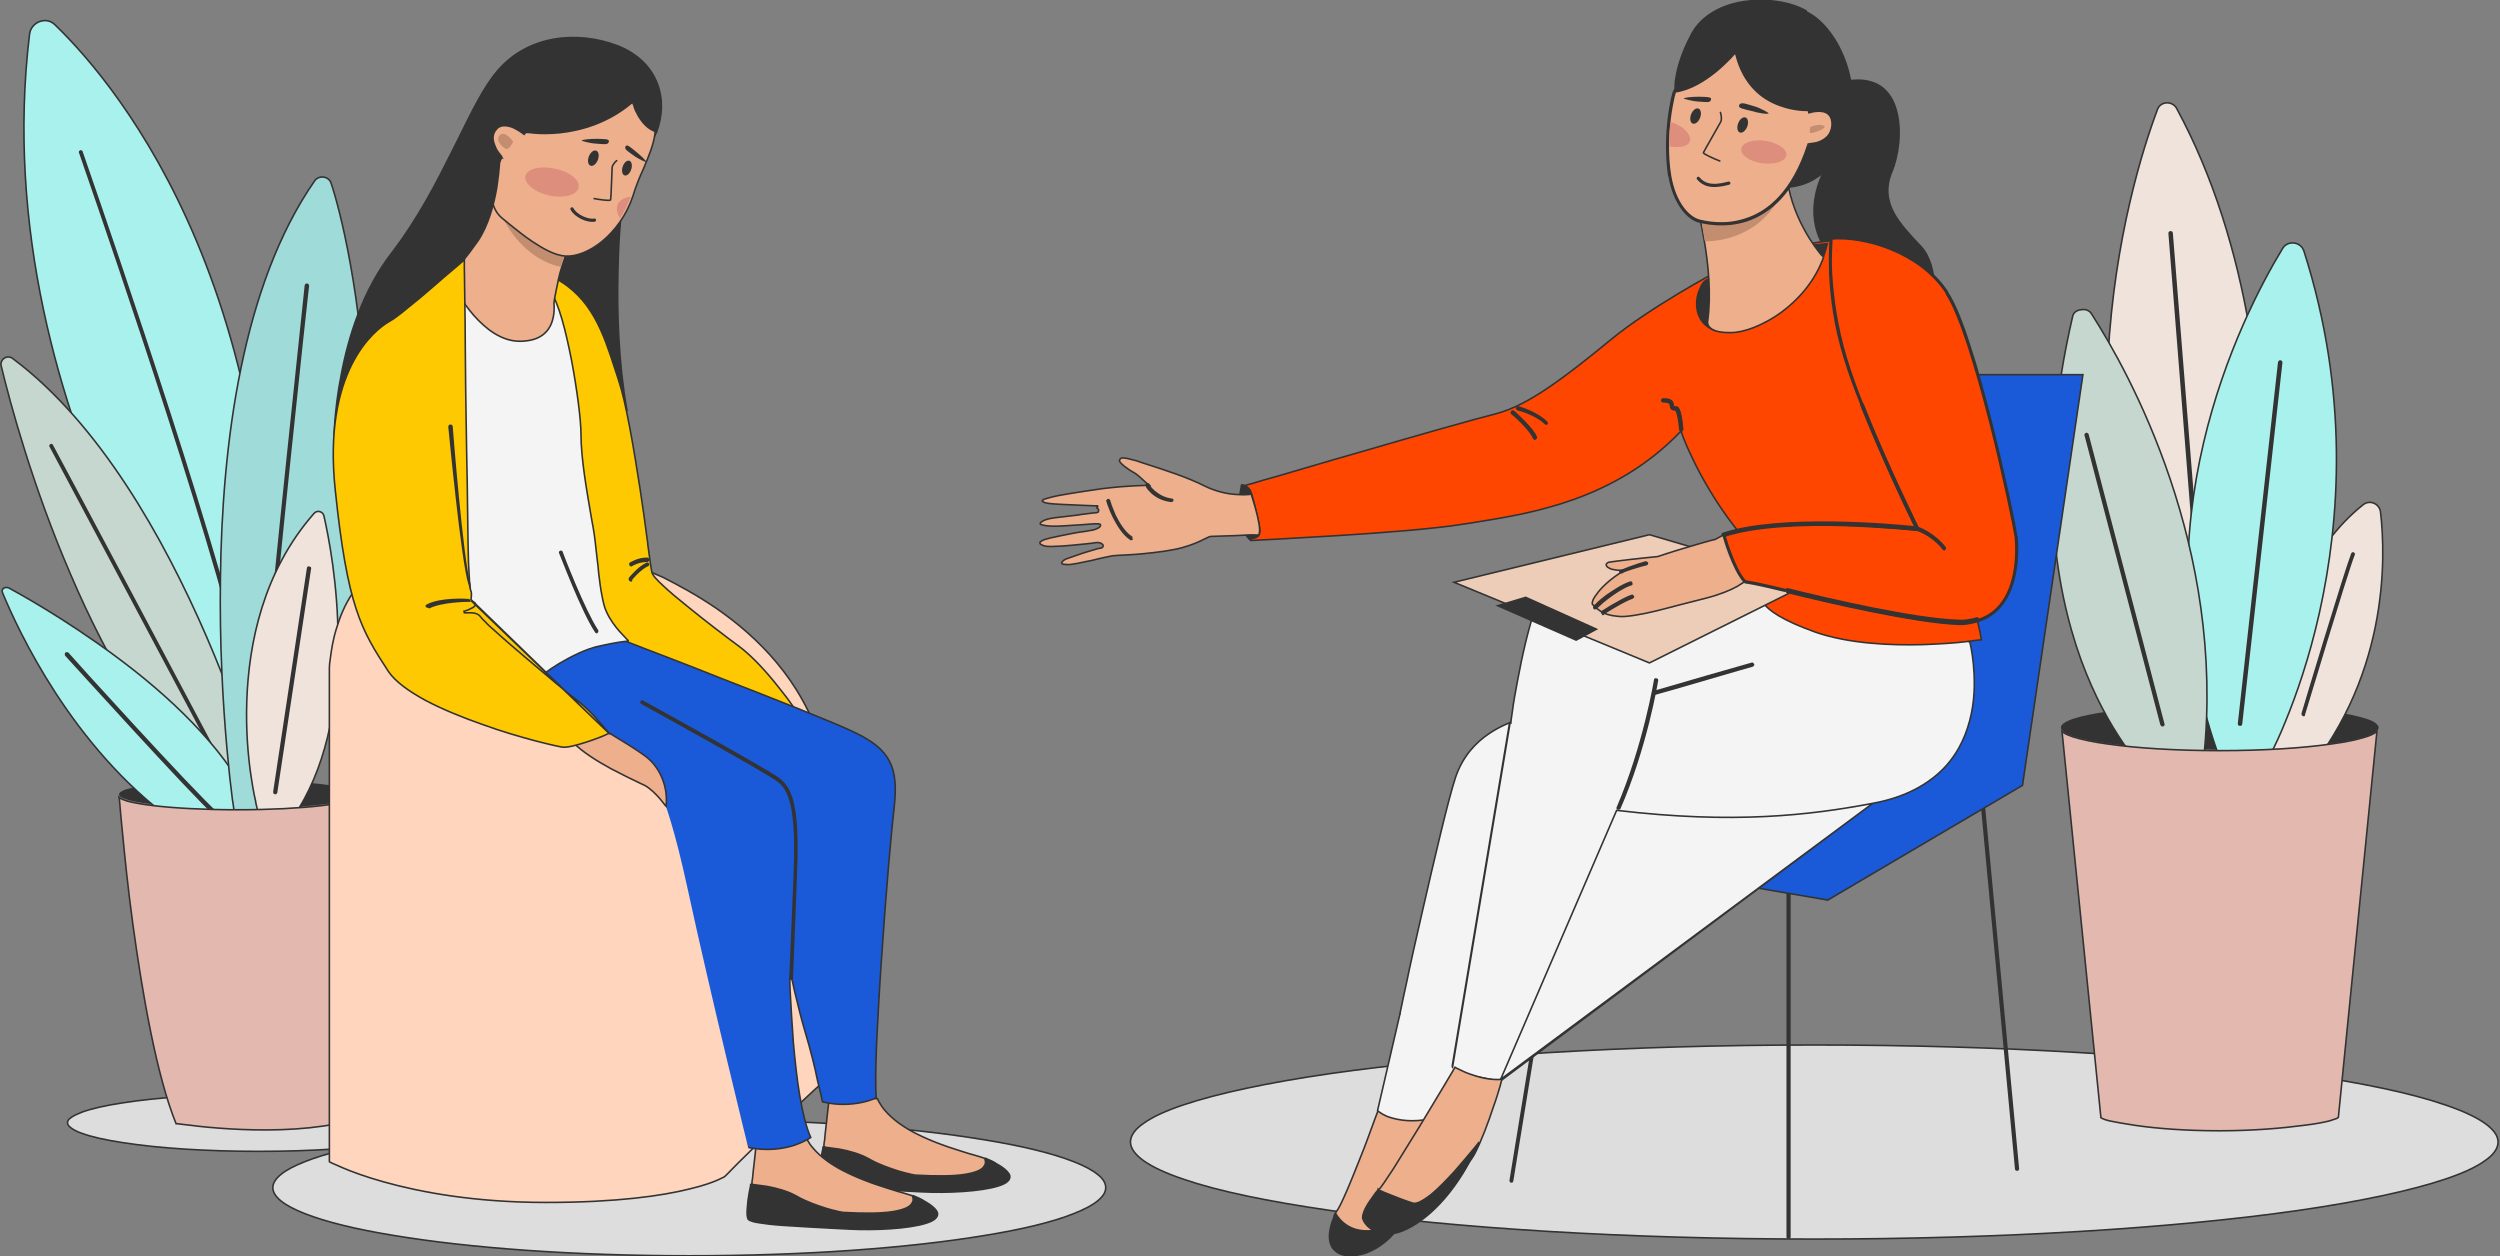 <?xml version="1.0" encoding="UTF-8"?> <svg xmlns="http://www.w3.org/2000/svg" width="778" height="391" viewBox="0 0 778 391" fill="none"><rect x="0" y="0" width="778" height="391" fill="#808080" stroke="none"/> <g clip-path="url(#clip0_861_6817)"> <path d="M110.9 247.2C110.9 247.4 110.8 247.6 110.3 247.9C109.8 248.2 109.1 248.5 108.2 248.7C106.3 249.2 103.6 249.7 100.3 250.1C93.6 250.9 84.3 251.4 74.1 251.4C63.9 251.4 54.6 250.9 47.9 250.1C44.5 249.7 41.8 249.2 40 248.7C39.1 248.4 38.4 248.2 37.9 247.9C37.4 247.6 37.3 247.4 37.3 247.2C37.3 247 37.4 246.8 37.9 246.5C38.4 246.2 39.1 245.9 40 245.7C41.9 245.2 44.6 244.7 47.9 244.3C54.6 243.5 63.9 243 74.1 243C84.3 243 93.6 243.5 100.3 244.3C103.7 244.7 106.4 245.2 108.2 245.7C109.1 246 109.8 246.2 110.3 246.5C110.7 246.8 110.9 247.1 110.9 247.2Z" fill="#333333" stroke="#333333" stroke-width="0.5"></path> <path d="M140 349.4C140 349.9 139.7 350.5 138.9 351C138.1 351.6 137 352.1 135.5 352.7C132.5 353.8 128.1 354.8 122.7 355.6C111.9 357.3 97 358.3 80.5 358.3C64 358.3 49.1 357.3 38.3 355.6C32.9 354.8 28.5 353.8 25.5 352.7C24 352.2 22.9 351.6 22.1 351C21.3 350.4 21 349.9 21 349.4C21 348.9 21.3 348.3 22.1 347.8C22.9 347.2 24 346.7 25.5 346.1C28.5 345 32.9 344 38.3 343.2C49.1 341.5 64 340.5 80.5 340.5C97 340.5 111.9 341.5 122.7 343.2C128.1 344 132.5 345 135.5 346.1C137 346.6 138.2 347.2 138.9 347.8C139.7 348.4 140 348.9 140 349.4Z" fill="#DDDDDD" stroke="#333333" stroke-width="0.5"></path> <path d="M17.1 7.7C37.2 27.1 92.7 93.9 83.3 231.4L75.8 232.5C75.8 232.5 75.7 232.4 75.7 232.3C75.5 232.1 75.3 231.8 75 231.4C74.4 230.6 73.5 229.5 72.5 228C70.3 225 67.2 220.6 63.5 214.9C56.1 203.5 46.4 187.1 37.2 166.9C18.6 126.4 1.9 70.9 9.2 10.6C9.7 6.8 14.4 5 17.1 7.7Z" fill="#A9F1ED" stroke="#333333" stroke-width="0.5"></path> <path d="M74 201.3C73.7 201.3 73.5 201.1 73.3 200.8C59.7 147.7 24.9 48.6 24.6 47.6C24.4 47.3 24.6 46.9 24.9 46.8C25.2 46.6 25.6 46.8 25.7 47.1C26 48.1 60.8 147.1 74.5 200.2C74.7 200.5 74.3 200.9 74 201C74 201.3 74 201.3 74 201.3Z" fill="#333333"></path> <path d="M72.5 254.3C72.5 254.3 72.4 254.3 72.5 254.3C50.3 235.3 33.6 206 21.9 178.6C10.1 151.2 3.2 125.6 0.4 114C-0.2 111.9 2.2 110.2 4 111.6C31 131.8 51 167.5 64.3 198.2C70.9 213.5 75.9 227.6 79.2 237.8C80.8 242.9 82.1 247.1 82.9 250C83.3 251.4 83.6 252.6 83.8 253.3C83.9 253.7 84 254 84 254.2V254.3C80.8 255.5 77.9 255.4 75.8 255.2C74.7 255.1 73.9 254.8 73.3 254.7C73.1 254.6 72.9 254.6 72.8 254.5C72.7 254.5 72.7 254.5 72.6 254.5C72.6 254.3 72.5 254.3 72.5 254.3Z" fill="#C6D7D0" stroke="#333333" stroke-width="0.5"></path> <path d="M71 242.6C70.8 242.6 70.5 242.4 70.3 242.3C62.5 227.4 15.9 139.9 15.4 139C15.2 138.7 15.4 138.3 15.7 138.2C16 138 16.4 138.2 16.5 138.5C17 139.3 63.6 226.9 71.4 241.7C71.6 242 71.4 242.4 71.1 242.5C71.2 242.6 71.2 242.6 71 242.6Z" fill="#333333"></path> <path d="M0.8 184.5C0.5 183.9 0.7 183.4 1.1 183.1C1.5 182.8 2.1 182.7 2.8 183C9.8 186.8 26 196.2 42.2 209C58.3 221.8 74.2 238.1 80.6 255.8C80.7 256.2 80.7 256.4 80.6 256.7C80.5 256.9 80.4 257.2 80.1 257.3C79.6 257.7 78.6 258 77.4 258.1C75 258.4 71.6 258.2 68 257.8C64.5 257.4 60.9 256.8 58.2 256.3C56.8 256.1 55.7 255.8 54.9 255.7C54.5 255.6 54.2 255.6 54 255.5C53.9 255.5 53.8 255.5 53.8 255.4C22.4 232.4 5.7 196.3 0.8 184.5Z" fill="#A9F1ED" stroke="#333333" stroke-width="0.5"></path> <path d="M67.4 254.2C67.2 254.2 67.1 254.2 66.9 254C59.4 247.3 21.8 205.7 20.3 204.1C20.1 203.8 20.1 203.4 20.3 203.1C20.6 202.9 21 202.9 21.3 203.1C21.6 203.6 60.4 246.4 67.9 253C68.2 253.2 68.2 253.7 67.9 254C67.7 254.2 67.5 254.2 67.4 254.2Z" fill="#333333"></path> <path d="M97.9 56.3C98.5 55.4 99.6 55 100.6 55.1C101.6 55.2 102.6 55.8 103 56.9C109 74.5 129.3 164.1 93.7 251L73.1 254.1V254C73.1 253.7 73 253.4 72.9 252.9C72.8 251.9 72.6 250.5 72.3 248.6C71.8 244.8 71.2 239.4 70.6 232.7C69.4 219.2 68.3 200.6 68.6 179.9C69.1 138.3 75.3 88.8 97.9 56.3Z" fill="#9EDBD9" stroke="#333333" stroke-width="0.5"></path> <path d="M83.8 205.1C83.5 205.1 83.1 204.8 83.1 204.4C83.7 193 94.7 90.1 94.8 88.9C94.8 88.6 95.1 88.2 95.5 88.2C95.8 88.2 96.2 88.5 96.2 88.9C96 89.9 85 192.8 84.5 204.3C84.5 204.9 84.2 205.1 83.8 205.1Z" fill="#333333"></path> <path d="M79.6 249.8L79.4 249.9C79.6 249.8 79.6 249.8 79.6 249.8C79.6 249.7 79.6 249.7 79.6 249.6C79.6 249.5 79.5 249.3 79.5 249.1C79.4 248.7 79.3 248.1 79.1 247.3C78.8 245.8 78.4 243.5 78 240.7C77.2 235.1 76.5 227.2 76.8 218.2C77.4 200.2 81.9 177.8 97.7 159.8C98.7 158.6 100.5 159.2 100.8 160.5C102.3 167.1 105.2 182.1 105.2 199.3C105.3 216.5 102.5 236 92.9 251.8L80.8 255L79.6 249.8Z" fill="#EFE3DC"></path> <path d="M79.6 249.8L79.4 249.9C79.6 249.8 79.6 249.8 79.6 249.8ZM79.6 249.8C79.6 249.7 79.6 249.7 79.6 249.6C79.6 249.5 79.5 249.3 79.5 249.1C79.4 248.7 79.3 248.1 79.1 247.3C78.8 245.8 78.4 243.5 78 240.7C77.2 235.1 76.5 227.2 76.8 218.2C77.4 200.2 81.9 177.8 97.7 159.8C98.7 158.6 100.5 159.2 100.8 160.5C102.3 167.1 105.2 182.1 105.2 199.3C105.3 216.5 102.5 236 92.9 251.8L80.8 255L79.6 249.8Z" stroke="#333333" stroke-width="0.5"></path> <path d="M85.7 247.2C85.5 247.2 85.5 247.2 85.7 247.2C85.2 247.2 85 246.9 85 246.4L95.5 176.8C95.5 176.5 95.8 176.1 96.3 176.3C96.6 176.3 97 176.6 96.8 177.1L86.3 246.7C86.2 246.9 86 247.2 85.7 247.2Z" fill="#333333"></path> <path d="M110.5 248.3C110.6 248.2 110.7 248.2 110.8 248.1L104.9 349.7C93.7 351.9 81.2 351.9 71.4 351.3C66.5 351 62.3 350.6 59.4 350.2C57.9 350 56.7 349.9 55.9 349.8C55.5 349.7 55.2 349.7 55 349.7C54.9 349.7 54.9 349.7 54.8 349.7C48.7 334.7 44.3 309.2 41.3 287.3C39.8 276.3 38.8 266.3 38.1 259C37.7 255.4 37.5 252.4 37.3 250.4C37.2 249.5 37.2 248.7 37.1 248.2C37.2 248.3 37.3 248.3 37.4 248.4C37.9 248.7 38.7 249 39.6 249.3C41.5 249.8 44.2 250.3 47.6 250.7C54.3 251.5 63.6 252 73.9 252C84.1 252 93.4 251.5 100.2 250.7C103.6 250.3 106.3 249.8 108.2 249.3C109.2 248.9 110 248.7 110.5 248.3Z" fill="#E2B8AF" stroke="#333333" stroke-width="0.5"></path> <path d="M344.1 369.6C344.1 371 343.3 372.3 341.6 373.7C339.9 375.1 337.4 376.4 334.1 377.7C327.6 380.3 318.1 382.6 306.3 384.5C282.8 388.4 250.4 390.8 214.5 390.8C178.6 390.8 146.2 388.4 122.7 384.5C111 382.6 101.5 380.3 94.9 377.7C91.6 376.4 89.1 375.1 87.4 373.7C85.7 372.3 84.9 370.9 84.9 369.6C84.9 368.3 85.7 366.9 87.4 365.5C89.1 364.1 91.6 362.8 94.9 361.5C101.4 358.9 110.9 356.6 122.7 354.7C146.2 350.8 178.6 348.4 214.5 348.4C250.4 348.4 282.8 350.8 306.3 354.7C318 356.6 327.5 358.9 334.1 361.5C337.4 362.8 339.9 364.1 341.6 365.5C343.3 366.8 344.1 368.2 344.1 369.6Z" fill="#DDDDDD" stroke="#333333" stroke-width="0.5"></path> <path d="M256.4 356.8V356.4C256.4 356 256.5 355.5 256.6 354.9C256.7 353.6 256.9 351.9 257.1 350.2C257.5 346.6 257.9 342.8 258.1 341.5C258.1 341.3 258.3 341.2 258.7 341C259.1 340.9 259.7 340.8 260.4 340.7C261.8 340.6 263.8 340.7 265.7 340.9C267.6 341.1 269.5 341.4 270.9 341.6C271.6 341.7 272.2 341.8 272.6 341.9C272.8 341.9 273 342 273.1 342C273.1 342 273.1 342.1 273.2 342.2C273.3 342.4 273.4 342.7 273.6 343C274 343.7 274.6 344.7 275.6 345.8C277.6 348.1 281.1 351 287 353.7C292.8 356.4 298.1 357.9 302.2 359.2H302.3C304.4 359.8 306.1 360.3 307.5 360.9C308.9 361.4 309.8 361.9 310.2 362.5C310.3 362.6 310.3 362.7 310.4 362.8C310.4 362.9 310.4 363 310.3 363.2C310.1 363.5 309.8 363.8 309.3 364.1C308.2 364.8 306.4 365.5 304.1 366C299.5 367.2 293.1 367.9 286.7 367.5C280.3 367.1 272.7 364.4 266.7 361.8C263.7 360.5 261.1 359.2 259.3 358.3C258.4 357.8 257.6 357.4 257.1 357.2C256.8 357 256.6 356.9 256.4 356.8Z" fill="#EDAF8C" stroke="#333333" stroke-width="0.5"></path> <path d="M306.5 360.4C308.8 361.4 310.6 362.4 311.8 363.2C313.2 364.2 313.9 365 314.2 365.7C314.3 366 314.3 366.4 314.2 366.7C314.1 367 313.9 367.3 313.6 367.6C313 368.2 311.9 368.7 310.6 369.1C305.1 370.8 294.8 371.3 286.9 370.9C284.9 370.8 282.9 370.7 281 370.6C275.3 370.3 270 370 265.7 369.7C262.8 369.5 260.4 369.2 258.6 368.9C257.7 368.8 257 368.6 256.4 368.4C256.1 368.3 255.9 368.2 255.7 368.1C255.5 368 255.4 367.9 255.4 367.9C255.3 367.7 255.2 367.5 255.1 367.1C255 366.7 255 366.2 255 365.6C255 364.5 255.2 363.1 255.3 361.8C255.5 360.5 255.7 359.2 255.9 358.3C256 357.8 256.1 357.5 256.1 357.2C256.1 357.1 256.1 357.1 256.1 357C256.2 357 256.2 357 256.3 357C256.6 357 256.9 357.1 257.4 357.1C258.3 357.2 259.6 357.4 261.1 357.6C264 358.1 267.7 359.1 270.5 360.7C273.4 362.4 277 363.6 279.8 364.5C281.2 364.9 282.4 365.2 283.3 365.4C283.7 365.5 284.1 365.6 284.3 365.6C284.4 365.6 284.5 365.6 284.6 365.7H284.7C284.7 365.7 284.7 365.7 284.7 365.5V365.7C291.9 366.1 296.8 366 300.1 365.5C303.4 365 305.2 364.2 306 363.3C306.4 362.8 306.6 362.4 306.7 361.9C306.7 361.4 306.6 361 306.5 360.6C306.7 360.6 306.6 360.5 306.5 360.4Z" fill="#333333" stroke="#333333" stroke-width="0.5"></path> <path d="M234 368.5C233.9 368.5 233.9 368.4 234 368.5V368.1C234 367.7 234.1 367.2 234.2 366.6C234.3 365.3 234.5 363.6 234.7 361.9C235.1 358.3 235.5 354.5 235.7 353.2C235.7 353 235.9 352.9 236.3 352.7C236.7 352.6 237.3 352.5 238 352.4C239.4 352.3 241.4 352.4 243.3 352.6C245.2 352.8 247.1 353.1 248.5 353.3C249.2 353.4 249.8 353.5 250.2 353.6C250.4 353.6 250.6 353.7 250.7 353.7C250.7 353.7 250.7 353.8 250.8 353.9C250.9 354.1 251 354.4 251.2 354.7C251.6 355.4 252.2 356.4 253.2 357.5C255.2 359.8 258.7 362.7 264.6 365.4C270.4 368.1 275.7 369.6 279.8 370.9H279.9C282 371.5 283.7 372 285.1 372.6C286.5 373.1 287.4 373.6 287.8 374.2C287.9 374.3 287.9 374.4 287.9 374.5C287.9 374.6 287.9 374.7 287.8 374.9C287.6 375.2 287.3 375.5 286.8 375.8C285.7 376.5 283.9 377.2 281.6 377.7C277 378.9 270.6 379.6 264.2 379.2C257.8 378.8 250.2 376.1 244.2 373.5C241.2 372.2 238.6 370.9 236.8 370C235.9 369.5 235.1 369.1 234.6 368.9C234.3 368.6 234.1 368.5 234 368.5Z" fill="#EDAF8C" stroke="#333333" stroke-width="0.5"></path> <path d="M284 372C286.3 373 288.1 374 289.3 374.8C290.7 375.8 291.4 376.6 291.7 377.3C291.8 377.6 291.8 378 291.7 378.3C291.6 378.6 291.4 378.9 291.1 379.2C290.5 379.8 289.4 380.3 288.1 380.7C282.6 382.4 272.3 382.9 264.4 382.5C262.4 382.4 260.4 382.3 258.5 382.2C252.8 381.9 247.5 381.6 243.2 381.3C240.3 381.1 237.9 380.8 236.1 380.5C235.2 380.4 234.5 380.2 233.9 380C233.6 379.9 233.4 379.8 233.2 379.7C233 379.6 232.9 379.5 232.9 379.5C232.8 379.3 232.7 379.1 232.6 378.7C232.5 378.3 232.5 377.8 232.5 377.2C232.5 376.1 232.7 374.7 232.8 373.4C233 372.1 233.2 370.8 233.4 369.9C233.5 369.4 233.6 369.1 233.6 368.8C233.6 368.7 233.6 368.7 233.6 368.6C233.6 368.6 233.7 368.6 233.8 368.6C234.1 368.6 234.4 368.7 234.9 368.7C235.8 368.8 237.1 369 238.6 369.2C241.5 369.7 245.2 370.7 248 372.3C250.9 374 254.5 375.2 257.3 376.1C258.7 376.5 259.9 376.8 260.8 377C261.2 377.1 261.6 377.2 261.8 377.2C261.9 377.2 262 377.2 262.1 377.3H262.2C262.2 377.3 262.2 377.3 262.3 377.1L262.2 377.3C269.4 377.7 274.3 377.6 277.6 377.1C280.9 376.6 282.7 375.8 283.5 374.9C283.9 374.4 284.1 374 284.2 373.5C284.2 373 284.1 372.6 284 372.2C284.2 372.3 284.1 372.1 284 372Z" fill="#333333" stroke="#333333" stroke-width="0.5"></path> <path d="M222.9 189.3C235.5 198 249.6 211.6 255.6 231.8L256.8 336L256.6 336.2C256.4 336.4 256.2 336.6 255.9 336.9C255.3 337.5 254.4 338.3 253.3 339.3C251.1 341.4 248 344.2 244.7 347.4C238.1 353.7 230.3 361.2 225.8 365.9C225.8 365.9 225.7 365.9 225.7 366C225.6 366.1 225.5 366.1 225.3 366.3C224.9 366.5 224.3 366.8 223.4 367.2C221.6 368 218.8 369 214.6 370C206.2 372.1 192.2 374.2 169.9 374.2C147.7 374.2 130.8 371 119.4 367.8C113.7 366.2 109.4 364.6 106.6 363.4C105.2 362.8 104.1 362.3 103.4 362C103 361.8 102.8 361.7 102.6 361.6C102.5 361.6 102.5 361.5 102.5 361.5V208.9V208.8C102.5 208.8 102.5 208.7 102.5 208.6C102.5 208.4 102.5 208.1 102.5 207.8C102.5 207.1 102.6 206.1 102.8 204.9C103.1 202.5 103.6 199.1 104.7 195.6C106.8 188.5 110.8 180.5 118.5 177C120.4 176.1 123.1 175.4 126.4 174.9C129.7 174.4 133.5 174.1 137.7 173.9C146 173.6 155.7 173.8 164.8 174.2C174 174.7 182.6 175.3 189 175.9C192.2 176.2 194.8 176.4 196.6 176.6C197.5 176.7 198.2 176.8 198.7 176.8C198.9 176.8 199.1 176.8 199.2 176.9H199.3H199.4C199.5 176.9 199.6 177 199.8 177C200.1 177.1 200.6 177.3 201.2 177.5C202.4 178 204.2 178.7 206.4 179.7C210.7 181.9 216.6 185 222.9 189.3Z" fill="#FFD6BD" stroke="#333333" stroke-width="0.5"></path> <path d="M122 78.6C130.2 67.9 136 56.5 141 46.5C141.5 45.6 141.9 44.6 142.4 43.7C146.8 34.8 150.5 27.1 154.8 22.1C164.2 11 179.6 9.4 192.3 14.3C198.6 16.8 202.6 21 204.5 25.9C206.4 30.7 206.2 36.2 204.3 41.1L193.5 64.1H193.6C193.5 64.1 193.5 64.1 193.5 64.1V64.2C193.5 64.3 193.5 64.4 193.5 64.5C193.5 64.8 193.4 65.1 193.4 65.6C193.3 66.6 193.2 68 193 69.8C192.7 73.4 192.4 78.5 192.3 84.6C192 96.7 192.4 112.5 195.1 127.7L159.6 127.4L104 136.7V136.6C104 136.3 104 136 104 135.5C104 134.5 104.1 133 104.2 131.2C104.5 127.6 105 122.5 106.2 116.6C108.4 104.8 112.9 90.3 122 78.6Z" fill="#333333" stroke="#333333" stroke-width="0.5"></path> <path d="M248.5 222L246 228L180.9 204.3L164.6 100.8L172.4 86.4C184.1 92.4 187.8 103.8 191.3 114.6C191.7 115.8 192.1 117.1 192.5 118.3C194.8 125.1 197.2 139.3 199.2 152.2C200.1 157.9 200.8 163.3 201.4 167.8C201.5 168.4 201.6 169 201.6 169.5C201.9 171.8 202.2 173.8 202.4 175.3C202.6 176.8 202.8 177.8 202.9 178.2C203 178.4 203.1 178.7 203.3 179C203.5 179.3 203.7 179.6 204 179.9C204.6 180.6 205.4 181.4 206.4 182.3C208.3 184.1 210.9 186.3 213.8 188.6C219.4 193.2 226 198.2 230.2 201.3C234.3 204.4 238.9 209.5 242.4 214C244.2 216.2 245.7 218.2 246.7 219.7C247.2 220.4 247.7 221 247.9 221.4C248.3 221.6 248.4 221.8 248.5 222Z" fill="#FFC901" stroke="#333333" stroke-width="0.5"></path> <path d="M196.4 181C196.2 181 196.1 181 195.9 180.8C195.6 180.6 195.6 180.1 195.7 179.8C195.9 179.6 198.5 176.3 201.2 175.1C201.5 174.9 201.9 175.1 202 175.4C202.2 175.7 202 176.1 201.7 176.2C199.4 177.2 196.7 180.4 196.7 180.5C196.9 181 196.5 181 196.4 181Z" fill="#333333"></path> <path d="M196.4 176.3C196.2 176.3 196.1 176.1 195.9 176C195.7 175.7 195.7 175.3 196.1 175C196.3 175 198.3 173.5 201.4 173.5C201.7 173.5 202.1 173.8 202.1 174.2C202.1 174.5 201.8 174.9 201.4 174.9C198.6 174.9 196.7 176.2 196.7 176.2C196.7 176.3 196.5 176.3 196.4 176.3Z" fill="#333333"></path> <path d="M250.5 320.9C249.4 317.2 248.4 313.1 247.6 309.8C247.2 308.2 246.9 306.8 246.7 305.8C246.6 305.3 246.5 304.9 246.4 304.6C246.4 304.5 246.3 304.4 246.3 304.3V304.2L246.1 304.3L246.3 304.2L245.8 304.3V304.4C245.8 304.5 245.8 304.6 245.8 304.7C245.8 305 245.8 305.4 245.8 305.9C245.8 306.9 245.9 308.5 246 310.3C246.2 314 246.5 319.1 246.9 324.5C247.4 330 248 335.8 248.9 341.1C249.8 346.3 250.9 350.9 252.3 354C252.3 354 252.2 354.1 252.1 354.1C251.9 354.3 251.5 354.5 251.1 354.7C250.2 355.2 248.9 355.8 247.2 356.4C243.8 357.5 238.9 358.3 232.8 357.1L209 294.8L160.3 213.4L178.1 197.8H190.3L190.4 197.9L190.9 198.1C191.4 198.3 192.1 198.5 193 198.9C194.8 199.6 197.4 200.6 200.5 201.8C206.7 204.2 215.2 207.4 223.9 210.9C241.4 217.7 260.4 225.2 265.9 227.9C271.5 230.6 274.9 233.2 276.8 236.9C278.7 240.5 279 245.2 278.2 251.8C277.4 258.5 275.7 277.9 274.4 297.3C273.7 307 273.2 316.6 272.8 324.5C272.5 332.3 272.4 338.5 272.7 341.6C272.7 341.6 272.6 341.6 272.5 341.7C272.3 341.8 272 341.9 271.6 342.1C270.8 342.4 269.6 342.8 268.1 343.1C265.1 343.7 260.9 344.1 256 342.9C256 342.8 256 342.7 255.9 342.6C255.8 342.3 255.7 341.8 255.6 341.2C255.3 340 254.9 338.3 254.4 336.2C253.6 332.1 252.2 326.6 250.5 320.9Z" fill="#1A5AD8" stroke="#333333" stroke-width="0.5"></path> <path d="M246.3 305C246 305 245.6 304.7 245.6 304.3C245.6 304.3 246.1 293.5 246.9 273.5C247.7 254.5 246.4 246.5 241.9 243.2C237.4 239.9 200.1 219.4 199.6 219.1C199.3 218.9 199.1 218.4 199.3 218.3C199.5 218 199.8 217.8 200.1 218C201.6 218.8 237.9 238.8 242.5 242.1C247.5 245.8 248.8 253.6 248 273.4C247.2 293.4 246.8 304.2 246.8 304.2C247 304.6 246.6 305 246.3 305Z" fill="#333333"></path> <path d="M168.2 210.8L147.9 205.5L133 172.1L141 91.2L171.4 90.7C172.6 92.6 173.8 95.6 174.9 99.4C176 103.2 177 107.7 177.9 112.3C179.6 121.4 180.8 130.7 180.8 135.1C180.8 142.6 182.6 152.7 183.9 160.3C184.1 161.7 184.4 163 184.6 164.2C185.1 166.9 185.4 170.2 185.8 173.7C186 175.2 186.2 176.8 186.3 178.3C186.6 180.8 186.9 183.2 187.3 185.2C187.7 187.3 188.1 189.1 188.7 190.3C189.8 192.8 191.4 194.9 192.8 196.5C193.4 197.1 193.9 197.7 194.3 198.1C194.4 198.2 194.5 198.3 194.6 198.4C194.8 198.7 195 198.9 195.2 199C195.4 199.2 195.4 199.3 195.5 199.4V199.5C195.5 199.5 195.4 199.5 195.3 199.5C195.1 199.5 194.9 199.6 194.7 199.6C193.6 199.7 191.3 200 186.8 201C182.3 201.9 177.6 204.4 174 206.5C172.2 207.6 170.7 208.6 169.7 209.4C169.2 209.8 168.8 210.1 168.5 210.3C168.4 210.7 168.3 210.8 168.2 210.8Z" fill="#F4F4F4" stroke="#333333" stroke-width="0.5"></path> <path d="M185.7 197.1C185.5 197.1 185.2 196.9 185.2 196.8C181 190.6 174.4 173 174 172.2C173.8 171.9 174 171.5 174.3 171.4C174.6 171.2 175 171.4 175.1 171.7C175.1 171.9 182.1 190 186.1 196C186.3 196.3 186.3 196.7 185.9 197C186 197.1 185.9 197.1 185.7 197.1Z" fill="#333333"></path> <path d="M153.2 59.2L176.9 77.5C176.1 79 175.5 81 174.8 83.2C174 85.6 173.5 88.2 173.1 90.3C172.9 91.3 172.7 92.2 172.6 92.9C172.5 93.6 172.4 94 172.4 94.2C172.4 94.3 172.4 94.4 172.4 94.5C172.5 95.4 172.6 97.9 171.7 100.4C171.2 101.8 170.3 103.2 168.8 104.3C167.3 105.4 165.2 106.1 162.2 106.2C156.2 106.4 151.1 102.3 147.4 98.1C145.6 96 144.1 93.9 143.1 92.3C142.6 91.5 142.2 90.9 142 90.4C141.9 90.2 141.8 90 141.7 89.9C141.7 89.9 141.7 89.8 141.6 89.8L142.7 81.6L153.2 59.2Z" fill="#EDAF8C" stroke="#333333" stroke-width="0.5"></path> <path d="M153 59L176.5 77.5C175.7 79 175 80.9 174.5 83C174.3 83 159.3 81 153 59Z" fill="#C38D6F"></path> <path d="M156 48.6L155.9 48.5C155.9 48.5 155.8 48.4 155.8 48.3C155.7 48.2 155.5 48 155.3 47.7C154.9 47.2 154.4 46.5 154.1 45.6C153.3 43.9 153 41.9 154.4 40.3C155.1 39.4 156 39.1 156.9 39.1C157.8 39.1 158.8 39.3 159.7 39.7C160.6 40.1 161.4 40.6 162 41C162.3 41.2 162.5 41.4 162.7 41.5C162.8 41.6 162.8 41.6 162.9 41.6L163.1 41.8L163.3 41.6L177.7 22.6L199.4 24.6L204 39.1C204 42.8 202.9 46 201.5 49.5C201.1 50.4 200.7 51.4 200.3 52.4C199.1 55 197.9 57.9 196.9 61.2C194.9 67.1 191.3 71.9 187.4 75.1C183.5 78.3 179.3 79.9 176 79.7C172.7 79.5 169 77.4 165.4 75C162.9 73.3 160.6 71.4 158.7 69.9C157.9 69.2 157.1 68.6 156.5 68.1C152.7 65.1 152.6 60.4 153.5 56.3C153.9 54.3 154.6 52.4 155.2 51.1C155.5 50.4 155.7 49.9 155.9 49.5C156 49.3 156.1 49.2 156.1 49.1C156.1 49.1 156.1 49 156.2 49L156 48.9L156.2 49L156 48.6Z" fill="#EDAF8C" stroke="#333333" stroke-width="0.5"></path> <path d="M159.7 44.1C159.7 44.1 157.2 40.4 155.5 42.1C153.8 43.8 157.2 46.8 158 46.3C158.9 45.8 159.7 44.1 159.7 44.1Z" fill="#C48D6F"></path> <path d="M204.3 41C201.7 40.3 199.9 38.1 198.7 36.1C198.1 35.1 197.6 34 197.4 33.3C197.3 32.9 197.2 32.6 197.1 32.4C197.1 32.3 197 32.2 197 32.2L196.9 31.8L196.6 32C189 38.4 180.6 40.6 174.2 41.3C171 41.6 168.2 41.6 166.3 41.4C165.3 41.3 164.6 41.2 164 41.2C163.7 41.2 163.5 41.1 163.4 41.1L162.9 33.4L171.9 19.4L200.2 22.4L205.1 36L204.3 41Z" fill="#333333" stroke="#333333" stroke-width="0.5"></path> <path d="M180 58.5C179.5 60.8 175.3 61.8 170.8 60.8C166.3 59.8 163 57 163.5 54.8C164 52.5 168.2 51.5 172.7 52.5C177.4 53.5 180.7 56.1 180 58.5Z" fill="#DD8E7C"></path> <path d="M196.3 61.2C194.1 61.5 192.5 62.4 192.1 64.1C191.7 65.3 192.2 66.7 192.9 67.9C194.3 66 195.3 63.7 196.3 61.2Z" fill="#DD8E7C"></path> <path d="M140.6 59.1L155.5 49.1C155.5 49.2 155.5 49.3 155.5 49.4C155.5 49.9 155.4 50.6 155.4 51.4C155.3 53.1 155 55.5 154.6 58.3C153.7 63.7 151.9 70.3 148.7 75C142.1 84.5 134.1 92.8 125 99.4C120.4 102.8 115.8 109.2 112.3 114.7C110.6 117.5 109.1 120 108.1 121.9C108 122.1 107.9 122.3 107.8 122.5C108 122 108.2 121.3 108.4 120.6C109.3 117.9 110.5 114.2 111.9 110.3C113.3 106.4 115 102.4 116.7 98.9C118.4 95.4 120.2 92.6 121.9 91C123.7 89.4 125.8 86.6 127.9 83.4C130 80.1 132.1 76.3 134 72.7C135.9 69.1 137.6 65.7 138.8 63.1C139.4 61.8 139.9 60.8 140.2 60.1C140.4 59.7 140.5 59.5 140.6 59.3C140.6 59.3 140.6 59.2 140.6 59.1Z" fill="#333333" stroke="#333333" stroke-width="0.5"></path> <path d="M201.7 239.9C201.7 239.9 206.4 241.6 213.9 276.2C221.4 310.8 233 357.8 233 357.8L210.5 362L170.1 269.6L168.3 226.8L201.7 239.9Z" fill="#FFD6BD"></path> <path d="M187.7 227C187.8 227 187.9 227.1 188 227.2C188.3 227.4 188.7 227.6 189.2 227.9C190.2 228.5 191.6 229.3 193 230.2C196 232 199.4 234.2 201.2 235.6C204.7 238.3 208 243.9 207.3 250.9C207.2 250.8 207.1 250.7 207 250.6C206.6 250.1 206 249.3 205.4 248.6C204.1 247.1 202.3 245.3 200.6 244.4C200.2 244.2 199.6 243.9 198.9 243.6C196.8 242.6 193.5 241 190.1 239.2C185.7 236.8 181.1 233.9 178.4 231.1L187.7 227Z" fill="#EDAF8C" stroke="#333333" stroke-width="0.5"></path> <path d="M189.5 228.2C189.5 228.1 189.4 228.1 189.5 228.2C189.3 227.9 189.1 227.6 188.8 227.3C188.2 226.6 187.4 225.6 186.4 224.5C184.5 222.3 182 219.8 179.8 218.1C177.5 216.4 170.3 210.4 163.4 204.5C160 201.6 156.6 198.7 154.1 196.4C152.8 195.3 151.7 194.3 151 193.5C150.6 193.1 150.3 192.8 150 192.5C149.8 192.2 149.6 192 149.5 191.9C149.2 191.5 148.8 191.2 148.3 191C147.8 190.8 147.2 190.7 146.6 190.7C146 190.7 145.5 190.7 145.1 190.7C144.9 190.7 144.7 190.7 144.6 190.7C144.5 190.7 144.5 190.7 144.5 190.7L144.4 190.2C144.4 190.2 144.4 190.2 144.5 190.2C144.6 190.2 144.7 190.1 144.8 190.1C145.1 190 145.5 189.9 145.9 189.7C146.3 189.5 146.7 189.3 147.1 189.1C147.5 188.9 147.7 188.6 147.9 188.4C148 188.2 148 188 148 187.9C147.9 187.8 147.8 187.6 147.7 187.5C147.5 187.4 147.3 187.3 147.2 187.2C147.1 187.2 147.1 187.1 147 187.1C147 187.1 147 187.1 146.9 187.1L146.7 187L189.5 228.2ZM189.5 228.2C188 229 185.1 230.1 182.3 231C180.8 231.5 179.3 231.9 178 232.2C176.7 232.5 175.6 232.6 174.9 232.5C174.2 232.4 171 231.7 166.4 230.5C161.9 229.3 156 227.6 150 225.4C144 223.3 137.8 220.8 132.5 218C127.3 215.2 123 212.1 120.9 209C116.6 202.4 113.4 197.4 110.8 189.4C108.2 181.4 106.2 170.5 104.3 152.2C100.5 115.7 116.2 102.8 121.2 100C122.5 99.3 124.6 97.7 127 95.7C129.5 93.7 132.3 91.4 134.9 89.1C137.5 86.8 140 84.7 141.9 83.1C142.8 82.3 143.6 81.6 144.1 81.2C144.3 81.1 144.4 80.9 144.5 80.8V81C144.5 81.5 144.5 82.2 144.5 83.1C144.5 84.9 144.6 87.4 144.6 90.3C144.7 96 144.8 103.1 144.8 108.5C144.8 113.9 145 127.2 145.2 139.6C145.3 143.1 145.3 146.6 145.4 149.8C145.5 157.7 145.6 163.9 145.6 165.1C145.6 166.8 145.7 171.1 145.8 175.2C145.9 177.3 146 179.2 146.1 180.8C146.2 181.6 146.2 182.2 146.3 182.7C146.3 183 146.4 183.2 146.4 183.4C146.4 183.6 146.5 183.7 146.5 183.8C146.6 184 146.7 184.3 146.7 184.6C146.7 184.9 146.7 185.2 146.7 185.5C146.7 185.8 146.6 186.1 146.6 186.3C146.6 186.4 146.6 186.5 146.6 186.5C146.6 186.5 146.6 186.5 146.6 186.6L189.5 228.2Z" fill="#FFC901" stroke="#333333" stroke-width="0.5"></path> <path d="M146.4 183.5C146.1 183.5 145.9 182 145.7 181.6C143.5 174.6 139.7 134.7 139.5 132.8C139.5 132.5 139.7 132.1 140.2 132.1C140.5 132.1 140.9 132.3 140.9 132.8C140.9 133.1 144.2 174.7 146.4 181.6C146.5 182.5 146.6 183.5 146.4 183.5Z" fill="#333333"></path> <path d="M133.2 189.2C133 189.2 132.7 189 132.5 188.9C132.3 188.6 132.5 188.2 132.8 188.1C137.1 185.8 145.5 186.3 145.8 186.4C146.1 186.4 146.5 186.7 146.5 187.1C146.5 187.5 146.2 187.3 145.9 187.3C145.7 187.3 137.5 187.3 133.5 189.4C133.4 189 133.2 189.2 133.2 189.2Z" fill="#333333"></path> <path d="M777.4 355.4C777.4 357.4 776 359.4 773.2 361.3C770.4 363.3 766.2 365.2 760.8 367C750 370.6 734.5 373.9 715.2 376.7C676.7 382.2 623.4 385.6 564.6 385.6C505.8 385.6 452.5 382.2 414 376.7C394.7 373.9 379.1 370.7 368.4 367C363 365.2 358.9 363.3 356 361.3C353.2 359.3 351.8 357.3 351.8 355.4C351.8 353.4 353.2 351.4 356 349.5C358.8 347.5 363 345.6 368.4 343.8C379.2 340.2 394.7 336.9 414 334.1C452.5 328.6 505.8 325.2 564.6 325.2C623.4 325.2 676.7 328.6 715.2 334.1C734.5 336.9 750.1 340.1 760.8 343.8C766.2 345.6 770.3 347.5 773.2 349.5C776 351.5 777.4 353.4 777.4 355.4Z" fill="#DDDDDD" stroke="#333333" stroke-width="0.5"></path> <path d="M671.4 34.1C672.3 31.5 675.9 31.3 677.3 33.6C700.6 76.6 705.5 128.2 704.6 169.1C704.1 189.6 702.2 207.3 700.4 220C699.5 226.3 698.6 231.4 698 234.8C697.7 236.5 697.4 237.9 697.2 238.8C697.1 239.3 697 239.6 697 239.8C697 239.9 697 239.9 697 240H680.7C636.5 145.1 662.2 58.5 671.4 34.1Z" fill="#EFE3DC" stroke="#333333" stroke-width="0.5"></path> <path d="M687.9 229.7C687.6 229.7 687.2 229.4 687.2 229L674.8 72.6C674.8 72.3 675 71.9 675.5 71.9C675.8 71.9 676.2 72.1 676.2 72.6L688.7 229.1C688.6 229.4 688.4 229.7 687.9 229.7Z" fill="#333333"></path> <path d="M740 226.4C740 226.8 739.7 227.2 739.1 227.6C738.5 228 737.5 228.5 736.3 228.9C733.8 229.7 730.2 230.5 725.7 231.1C716.8 232.4 704.4 233.1 690.8 233.1C677.2 233.1 664.8 232.3 655.9 231.1C651.4 230.5 647.8 229.7 645.3 228.9C644.1 228.5 643.1 228.1 642.5 227.6C641.9 227.2 641.6 226.8 641.6 226.4C641.6 226 641.9 225.6 642.5 225.2C643.1 224.8 644.1 224.3 645.3 223.9C647.8 223.1 651.4 222.3 655.9 221.7C664.8 220.4 677.2 219.7 690.8 219.7C704.4 219.7 716.8 220.5 725.7 221.7C730.2 222.3 733.8 223.1 736.3 223.9C737.5 224.3 738.5 224.7 739.1 225.2C739.7 225.7 740 226.1 740 226.4Z" fill="#333333" stroke="#333333" stroke-width="0.5"></path> <path d="M706 242C706 241.9 706 241.7 706 241.5C706 241.1 706 240.4 705.9 239.6C705.9 237.9 705.8 235.5 705.9 232.6C706.1 226.7 706.6 218.5 708.2 209.5C711.4 191.5 718.8 170.2 735.5 157C737.5 155.5 740.4 156.7 740.8 159.2C742.5 173.5 743.6 212.1 714.5 244.6L706 242Z" fill="#EFE3DC" stroke="#333333" stroke-width="0.5"></path> <path d="M716.9 222.9H716.7C716.4 222.7 716.2 222.4 716.2 222.1C716.7 220.3 729.5 177.8 731.7 172.2C731.9 171.9 732.2 171.7 732.5 171.9C732.8 172.1 733 172.4 732.8 172.7C730.6 178.2 717.5 222 717.3 222.5C717.4 222.8 717.1 222.9 716.9 222.9Z" fill="#333333"></path> <path d="M710.3 77.4C711.9 74.6 716.1 75.2 717 78.2C731.1 122.3 728.2 162 721.8 190.7C718.6 205 714.5 216.6 711.2 224.6C709.6 228.6 708.1 231.7 707.1 233.8C706.6 234.8 706.2 235.6 705.9 236.2C705.8 236.5 705.6 236.7 705.6 236.8V236.9H691.1C664 164.4 697.5 98.5 710.3 77.4Z" fill="#A9F1ED" stroke="#333333" stroke-width="0.5"></path> <path d="M697.1 225.9C696.6 225.9 696.4 225.6 696.4 225.2L708.9 112.8C708.9 112.5 709.2 112.1 709.6 112.1C710 112.1 710.3 112.4 710.3 112.8L697.8 225.2C697.8 225.8 697.4 225.9 697.1 225.9Z" fill="#333333"></path> <path d="M650.9 97.7C662.7 116.1 692.7 170.3 685.8 236L667 239.1C666.9 239 666.8 238.9 666.6 238.7C666.3 238.4 665.8 237.8 665.2 237.2C664 235.8 662.4 233.7 660.5 230.9C656.7 225.3 651.8 216.8 647.6 205.3C639.3 182.3 633.7 147.1 645 98.5C645.2 97.3 646.3 96.5 647.6 96.4C648.9 96.1 650.3 96.6 650.9 97.7Z" fill="#C6D7D0" stroke="#333333" stroke-width="0.5"></path> <path d="M673 226.1C672.7 226.1 672.5 225.9 672.3 225.6L648.7 135.5C648.5 135.2 648.9 134.8 649.2 134.7C649.5 134.5 649.9 134.9 650 135.2L673.6 225.3C673.8 225.6 673.4 226 673.1 226.1C673.1 226.1 673.1 226.1 673 226.1Z" fill="#333333"></path> <path d="M653.8 347.8C653.8 347.8 653.7 347.8 653.8 347.8L641.7 227.6C641.8 227.7 642 227.9 642.2 228C642.9 228.5 643.9 228.9 645.1 229.3C647.6 230.1 651.3 230.9 655.7 231.5C664.7 232.8 677 233.6 690.7 233.6C704.4 233.6 716.7 232.8 725.7 231.5C730.2 230.9 733.8 230.1 736.3 229.3C737.6 228.9 738.6 228.4 739.2 228C739.4 227.9 739.5 227.7 739.7 227.6L727.7 347.7C727.7 347.7 727.7 347.7 727.6 347.8C727.5 347.9 727.3 348 727.1 348.1C726.6 348.3 725.9 348.5 725 348.8C723.1 349.3 720.4 349.8 717 350.2C710.3 351.1 701 351.9 690.7 351.9C680.4 351.9 671.1 351.2 664.4 350.2C661 349.7 658.3 349.2 656.4 348.8C655.5 348.6 654.7 348.3 654.3 348.1C654.1 348 653.9 347.9 653.8 347.8Z" fill="#E2B8AF" stroke="#333333" stroke-width="0.5"></path> <path d="M556.6 385.3C556.5 385.3 556.4 385.3 556.3 385.2C556.2 385.1 556.2 385 556.2 384.9V273.9C556.2 273.8 556.2 273.7 556.3 273.6C556.4 273.5 556.5 273.5 556.6 273.5C556.7 273.5 556.8 273.5 556.9 273.6C557 273.7 557 273.8 557 273.9V384.9C557 385 557 385.1 556.9 385.2C556.8 385.3 556.7 385.3 556.6 385.3Z" fill="#333333" stroke="#333333" stroke-width="0.5"></path> <path d="M627.3 363.7L616.1 244.5C616.1 244.4 616.1 244.3 616.2 244.2C616.2 244.1 616.3 244.1 616.5 244.1C616.6 244.1 616.7 244.1 616.8 244.2C616.9 244.2 616.9 244.3 616.9 244.5L628.1 363.7C628.1 363.8 628.1 363.9 628 364C628 364.1 627.9 364.1 627.7 364.1C627.6 364.1 627.5 364.1 627.4 364C627.3 363.9 627.3 363.8 627.3 363.7Z" fill="#333333" stroke="#333333" stroke-width="0.5"></path> <path d="M470.6 367.7C470.5 367.8 470.5 367.8 470.5 367.8H470.4C470.4 367.8 470.3 367.8 470.2 367.8C470.2 367.8 470.1 367.8 470.1 367.7C470 367.6 470 367.5 470 367.3L487.3 261.1C487.3 261 487.3 260.9 487.4 260.9C487.5 260.8 487.6 260.8 487.8 260.9C487.9 260.9 488 260.9 488 261C488.1 261.1 488.1 261.2 488 261.4L470.7 367.5L470.6 367.6C470.7 367.6 470.6 367.7 470.6 367.7Z" fill="#333333" stroke="#333333" stroke-width="0.5"></path> <path d="M415.8 377.2C416.2 376.7 416.7 375.8 417.3 374.6C417.9 373.4 418.5 372 419.2 370.4C420.6 367.2 422.1 363.3 423.6 359.6C425.1 355.9 426.4 352.2 427.4 349.5C427.9 348.2 428.3 347 428.6 346.3C428.7 345.9 428.9 345.6 428.9 345.4L429 345.2L438.6 341.1L446.5 345.4V345.5C446.5 345.7 446.4 345.9 446.4 346.2C446.3 346.8 446.1 347.7 445.9 348.7C445.4 350.8 444.8 353.7 444.1 356.9C442.7 363.2 440.9 370.4 439.7 374C438.5 377.6 435.7 380.8 432.6 383.1C429.4 385.4 425.9 386.8 423.2 386.8C420.5 386.8 418.1 385.1 416.7 383C416 382 415.6 380.8 415.4 379.8C415 378.9 415.2 377.9 415.8 377.2Z" fill="#EDAF8C" stroke="#333333" stroke-width="0.5"></path> <path d="M415.6 377.6C417.1 380.1 419.1 381.6 421.3 382.4C423.6 383.2 426.1 383.2 428.4 382.8C430.7 382.4 432.8 381.7 434.4 381.1C435.2 380.8 435.8 380.5 436.3 380.3C433.4 385.2 429.3 388.3 425.4 389.8C421.3 391.3 417.5 391.1 415.5 389.2C413.4 387.4 413.5 384.4 414.1 381.9C414.4 380.6 414.8 379.5 415.2 378.6C415.4 378.1 415.5 377.8 415.6 377.6Z" fill="#333333" stroke="#333333" stroke-width="0.5"></path> <path d="M552.4 215.8L552.5 215.7V215.6L556.8 116.6H648.2L629.4 244.4L568.8 280.1L479.5 264.8V257L552.4 215.8Z" fill="#1A5AD8" stroke="#333333" stroke-width="0.5"></path> <path d="M582.8 250C593.2 248.1 600.3 243.9 605.1 238.9C609.9 233.8 612.3 227.8 613.5 222C614.7 216.2 614.5 210.6 614.1 206.5C613.9 204.4 613.6 202.7 613.4 201.6C613.3 201 613.2 200.6 613.1 200.2C613.1 200 613 199.9 613 199.8L546.6 173.1H546.5C546.4 173.1 546.2 173.1 546 173.1C545.5 173.1 544.9 173.1 544 173C542.3 173 539.8 172.9 536.9 172.9C531 172.9 523 173.2 514.8 174C506.6 174.8 498.3 176.1 491.5 178.4C484.8 180.7 479.8 183.8 478.2 188.2C475.7 195 473.7 204.1 472.3 211.6C471.6 215.3 471 218.6 470.7 221C470.5 222.2 470.4 223.1 470.3 223.8C470.3 224.1 470.2 224.4 470.2 224.6V224.8C470.2 224.8 470.2 224.8 470 224.8H470.2V225H470H469.9C469.8 225 469.7 225.1 469.5 225.1C469.1 225.2 468.6 225.4 468 225.7C466.7 226.3 465 227.2 463.1 228.5C459.3 231.1 455.1 235.4 452.9 242.1C450.7 248.8 446.4 267.2 442.6 283.8C440.7 292.1 438.9 300 437.7 305.9C437.1 308.8 436.5 311.2 436.2 312.9C436 313.7 435.9 314.4 435.8 314.8L435.7 315.3V315.4C435.7 315.4 435.7 315.4 435.5 315.3L435.7 315.4L428.7 345.6C428.7 345.6 428.7 345.6 428.8 345.7C428.9 345.8 429.1 346 429.3 346.1C429.8 346.5 430.5 346.9 431.6 347.4C433.8 348.2 437.7 349.3 443.3 348.5L452.3 333.6L466.8 336.5L582.8 250ZM582.8 250C563.3 253.7 539.6 256.5 503.3 252.2H503.1L503 252.4L467 335.9L582.8 250ZM477.8 188.2C484.3 170.2 546.5 172.9 546.5 172.9L477.8 188.2Z" fill="#F4F4F4" stroke="#333333" stroke-width="0.5"></path> <path d="M568.8 51.1L575 25.2C579.6 24.5 582.9 25.3 585.4 27C587.9 28.8 589.4 31.5 590.2 34.6C591.9 40.9 590.7 48.8 588.7 53.5C586.7 58.3 587.3 62.4 589.3 66.2C591.2 69.7 594.2 72.9 597.2 76.1C597.4 76.3 597.5 76.4 597.7 76.6C600.8 79.9 601.8 84.9 602 89.1C602.1 91.2 602 93.1 601.9 94.5C601.8 95.2 601.8 95.7 601.7 96.1C601.7 96.2 601.7 96.3 601.7 96.4L591 93L568.8 78.6C564 72 564 65.2 565.2 59.9C565.8 57.3 566.7 55.1 567.5 53.5C567.9 52.7 568.2 52.1 568.5 51.7C568.6 51.5 568.7 51.3 568.8 51.2C568.7 51.2 568.8 51.2 568.8 51.1Z" fill="#333333" stroke="#333333" stroke-width="0.5"></path> <path d="M555.8 58.1C555.8 58 555.8 57.8 555.8 57.7C555.8 57.3 555.8 56.6 555.7 55.8C555.6 54.2 555.5 51.9 555.5 49.1C555.4 43.6 555.3 36.3 555.5 29.2C555.7 22.1 556.2 15.1 557.3 10.2C557.8 7.7 558.5 5.8 559.3 4.7C559.7 4.1 560.1 3.8 560.6 3.6C561 3.4 561.5 3.5 562.1 3.7C566.8 5.9 571.4 11.5 574.1 18.7C576.8 25.9 577.5 34.5 574.6 42.7C571.7 50.9 566.9 54.7 562.9 56.6C560.9 57.5 559 57.9 557.7 58.1C557 58.2 556.5 58.2 556.1 58.2C556.1 58.1 555.9 58.1 555.8 58.1Z" fill="#333333" stroke="#333333" stroke-width="0.5"></path> <path d="M542.2 166.9C535.5 158.9 530.8 150.8 527.7 144.7C526.2 141.6 525 139.1 524.3 137.3C523.9 136.4 523.7 135.7 523.5 135.2C523.4 135 523.3 134.8 523.3 134.6C523.3 134.5 523.3 134.5 523.3 134.5L523.1 134.6L523.3 134.5L523.2 134.1L522.9 134.4C502.6 155.5 476.8 159.7 459.9 162.4C458.3 162.7 456.8 162.9 455.4 163.1C447.1 164.5 430.5 165.8 416 166.7C408.7 167.1 402 167.5 397.1 167.8C394.6 167.9 392.6 168 391.2 168.1C390.5 168.1 390 168.2 389.6 168.2H389.2C387.2 166.3 386.3 163.4 386 160.5C385.7 157.5 386 154.6 386.4 152.9C386.5 152.3 386.6 151.9 386.6 151.6C386.6 151.5 386.7 151.3 386.7 151.3H386.8L387.4 151.1C387.9 150.9 388.7 150.7 389.6 150.5C391.5 149.9 394.2 149.1 397.5 148.2C404.1 146.3 413 143.6 422.2 141C440.7 135.6 460.4 130 465.4 128.8C470.5 127.5 476 124.6 481.9 120.6C487.8 116.6 494.1 111.6 500.8 106.1C507.4 100.6 515.8 95.3 522.4 91.3C525.7 89.3 528.6 87.7 530.7 86.5C531.7 85.9 532.6 85.5 533.1 85.2C533.4 85 533.6 84.9 533.8 84.8L534 84.7C540.9 80.7 550 78.3 557.3 76.8C561 76.1 564.2 75.6 566.6 75.3C567.8 75.2 568.7 75 569.3 75C569.6 75 569.9 74.9 570 74.9C570 74.9 570 74.9 570.1 74.9L607.3 171.9L607.5 171.8C607.3 171.9 607.3 171.9 607.3 171.9L607.4 172C607.4 172 607.4 172.1 607.5 172.2C607.5 172.3 607.6 172.4 607.7 172.6C607.9 173.1 608.2 173.7 608.6 174.6C609.3 176.3 610.4 178.7 611.4 181.4C613.5 186.8 615.8 193.5 616.6 199.1H616.5C616.3 199.1 615.9 199.2 615.5 199.2C614.6 199.3 613.3 199.5 611.7 199.7C608.4 200.1 603.9 200.4 598.6 200.6C588.2 200.9 575.2 200.3 564.9 196.7C554.6 193 550.4 190 548.7 187.6C547.8 186.4 547.6 185.4 547.5 184.6C547.5 184.4 547.4 184.2 547.4 184C547.4 183.8 547.4 183.6 547.3 183.4C547.3 183.1 547.2 182.7 547 182.4L542.2 166.9Z" fill="#FF4601" stroke="#333333" stroke-width="0.5"></path> <path d="M386.4 150.9C386.5 150.9 386.5 150.9 386.6 150.9C386.8 150.9 387.2 151 387.5 151.2C388.2 151.5 389 152.1 389.4 153.4C389.9 154.9 390.4 156.9 391.4 161.4C391.6 162.1 391.9 163.3 392 164.4C392.1 165 392.1 165.5 392 165.9C391.9 166.3 391.8 166.6 391.6 166.8C391.2 167.2 390.5 167.4 389.9 167.6C389.6 167.7 389.3 167.8 389.1 167.8C389 167.8 388.9 167.8 388.9 167.8C386.9 165.9 386 163 385.7 160.1C385.4 157.1 385.7 154.2 386.1 152.5C386.2 151.9 386.3 151.5 386.3 151.2C386.3 151.1 386.3 151 386.4 150.9Z" fill="#333333" stroke="#333333" stroke-width="0.5"></path> <path d="M555.5 94.5L555.6 94.7C555.5 94.5 555.5 94.5 555.5 94.5C555.4 94.6 555.4 94.6 555.3 94.6C555.2 94.7 555 94.8 554.8 95C554.4 95.3 553.7 95.7 552.9 96.2C551.3 97.2 549.1 98.5 546.7 99.7C544.3 100.9 541.7 102 539.2 102.6C536.7 103.2 534.5 103.3 532.8 102.5C529.2 100.7 528 97.6 528 94.6C528 93.1 528.3 91.6 528.8 90.4C529.3 89.2 529.8 88.1 530.4 87.6C530.4 87.6 530.5 87.6 530.5 87.5C530.6 87.4 530.8 87.3 531 87.2C531.4 86.9 532.1 86.5 532.9 86C534.6 85 537.1 83.8 540.4 82.4C546.9 79.7 556.5 76.9 568.7 75.8C568.7 75.9 568.7 76 568.6 76C568.5 76.4 568.4 76.9 568.2 77.6C567.8 78.9 567.2 80.7 566.3 82.7C564.3 86.8 561 91.6 555.5 94.5Z" fill="#333333"></path> <path d="M555.5 94.5L555.6 94.7C555.5 94.5 555.5 94.5 555.5 94.5ZM555.5 94.5C555.4 94.6 555.4 94.6 555.3 94.6C555.2 94.7 555 94.8 554.8 95C554.4 95.3 553.7 95.7 552.9 96.2C551.3 97.2 549.1 98.5 546.7 99.7C544.3 100.9 541.7 102 539.2 102.6C536.7 103.2 534.5 103.3 532.8 102.5C529.2 100.7 528 97.6 528 94.6C528 93.1 528.3 91.6 528.8 90.4C529.3 89.2 529.8 88.1 530.4 87.6C530.4 87.6 530.5 87.6 530.5 87.5C530.6 87.4 530.8 87.3 531 87.2C531.4 86.9 532.1 86.5 532.9 86C534.6 85 537.1 83.8 540.4 82.4C546.9 79.7 556.5 76.9 568.7 75.8C568.7 75.9 568.7 76 568.6 76C568.5 76.4 568.4 76.9 568.2 77.6C567.8 78.9 567.2 80.7 566.3 82.7C564.3 86.8 561 91.6 555.5 94.5Z" stroke="#333333" stroke-width="0.5"></path> <path d="M535.4 62.2L556.6 58.3C558 65.1 560.8 70.5 563.1 74.2C564.3 76.1 565.4 77.6 566.2 78.6C566.6 79.1 566.9 79.5 567.2 79.7C567.3 79.8 567.4 79.9 567.5 80C564.9 87.4 559.7 93.3 554.2 97.3C548.6 101.3 542.7 103.5 538.7 103.5C534.6 103.6 532.8 102.7 532 101.8C531.6 101.4 531.5 100.9 531.4 100.6C531.4 100.4 531.4 100.3 531.4 100.2V100.1C532.6 91.7 531.6 82.1 530.4 75.1C529.9 72.2 529.4 69.7 529 67.9C528.8 67 528.7 66.3 528.5 65.8C528.4 65.6 528.4 65.4 528.4 65.3L535.4 62.2Z" fill="#EDAF8C" stroke="#333333" stroke-width="0.5"></path> <path d="M554 61L535.7 61.7L529 65C529 65 529.5 69.1 530.5 75C530.5 75.2 546.5 75.8 554 61Z" fill="#C38D6F"></path> <path d="M521 28.7C521 28.7 517.5 41.4 519.7 54.8C521.2 63.5 525.5 67.9 528.9 68.8C532.4 69.6 553.4 74.8 563 45.2C563 45.2 570.2 45.4 570.5 39C570.8 32.5 563.2 34.8 563.2 34.8L562.2 23.5L543.2 11L531 15.9L521 28.7Z" fill="#EDAF8C"></path> <path d="M521 28.7L520.6 28.4L520.5 28.5V28.6L521 28.7ZM519.7 54.8L519.2 54.9L519.7 54.8ZM528.8 68.8L528.7 69.3L528.8 68.8ZM562.9 45.1V44.6H562.5L562.4 45L562.9 45.1ZM570.4 39H570.9H570.4ZM563.1 34.8H562.6L562.7 35.4L563.3 35.2L563.1 34.8ZM562.1 23.5H562.6V23.3L562.4 23.2L562.1 23.5ZM543.1 11L543.4 10.6L543.2 10.5L543 10.6L543.1 11ZM531 15.9L530.8 15.4L530.7 15.5L530.6 15.6L531 15.9ZM521 28.7C520.5 28.6 520.5 28.6 520.5 28.6V28.7C520.5 28.8 520.4 28.9 520.4 29.1C520.3 29.5 520.2 30 520 30.7C519.7 32.1 519.3 34.1 519 36.6C518.4 41.5 518.1 48.1 519.1 54.9L520.1 54.7C519 48 519.4 41.5 520 36.7C520.3 34.3 520.7 32.3 521 30.9C521.1 30.2 521.3 29.7 521.4 29.3C521.4 29.1 521.5 29 521.5 28.9V28.8C521.5 28.8 521.5 28.8 521 28.7ZM519.2 54.9C520.7 63.6 525.1 68.4 528.7 69.3L528.9 68.3C525.8 67.5 521.6 63.3 520.1 54.7L519.2 54.9ZM528.7 69.3C530.5 69.7 536.7 71.2 543.7 68.9C550.8 66.5 558.5 60.3 563.4 45.3L562.4 45C557.6 59.7 550.1 65.7 543.3 67.9C536.6 70.2 530.6 68.7 528.8 68.3L528.7 69.3ZM562.9 45.1C562.9 45.6 562.9 45.6 562.9 45.6C562.9 45.6 562.9 45.6 563 45.6C563.1 45.6 563.1 45.6 563.2 45.6C563.4 45.6 563.7 45.6 564.1 45.5C564.8 45.4 565.8 45.2 566.7 44.8C567.7 44.4 568.7 43.8 569.5 42.8C570.3 41.8 570.8 40.6 570.9 38.9L569.9 38.8C569.8 40.3 569.3 41.4 568.7 42.1C568 42.9 567.2 43.4 566.3 43.8C565.4 44.2 564.6 44.3 563.9 44.4C563.6 44.4 563.3 44.5 563.1 44.5C563 44.5 562.9 44.5 562.9 44.5C562.9 44.5 562.9 44.5 562.8 44.5C562.9 44.6 562.9 44.6 562.9 45.1ZM570.9 39C571 37.3 570.5 36.1 569.8 35.2C569 34.4 568 34 567 33.9C566 33.8 565 33.9 564.3 34C563.9 34.1 563.6 34.1 563.4 34.2C563.3 34.2 563.2 34.2 563.1 34.3H563C563 34.3 563 34.3 563.1 34.8C563.2 35.3 563.2 35.3 563.2 35.3C563.2 35.3 563.2 35.3 563.3 35.3C563.4 35.3 563.4 35.3 563.5 35.2C563.7 35.2 564 35.1 564.3 35C565 34.9 565.9 34.8 566.8 34.9C567.7 35 568.5 35.3 569 35.9C569.6 36.5 569.9 37.4 569.9 38.9L570.9 39ZM563.6 34.8L562.6 23.5L561.6 23.6L562.6 34.9L563.6 34.8ZM562.4 23.1L543.4 10.6L542.8 11.4L561.8 23.9L562.4 23.1ZM542.9 10.6L530.7 15.4L531.1 16.3L543.3 11.5L542.9 10.6ZM530.6 15.5L520.6 28.3L521.4 28.9L531.4 16.1L530.6 15.5Z" fill="#333333"></path> <path d="M563.4 39.5C563.4 39.5 566.4 38.3 567.6 39.2C568.8 40 564.1 41.5 563.4 41.4C562.9 41.2 563.4 39.5 563.4 39.5Z" fill="#C38D6F"></path> <path d="M555.9 48.3C555.6 50.3 552.2 51.3 548.4 50.8C544.6 50.3 541.6 48.3 541.9 46.3C542.2 44.3 545.6 43.3 549.4 43.8C553.3 44.5 556.3 46.5 555.9 48.3Z" fill="#DD8E7C"></path> <path d="M520 38C519.5 38 519.9 38 520 38C519.5 38.5 519.5 42.7 519.5 45.5C522.7 46.2 525.7 45.6 526 43.5C526 41.3 523.2 38.9 520 38Z" fill="#DD8E7C"></path> <path d="M540.2 16.8L540.1 16.3L539.8 16.7L540 16.9L539.8 16.7C539.8 16.7 539.8 16.7 539.7 16.8C539.6 16.9 539.5 17 539.4 17.1C539.1 17.4 538.8 17.8 538.3 18.3C537.3 19.3 535.9 20.7 534.2 22.1C530.8 24.9 526.2 27.9 521.3 28.6C521.3 28.6 521.3 28.6 521.3 28.5C521.3 28.3 521.3 28 521.3 27.6C521.3 26.8 521.3 25.6 521.6 24C522.1 20.9 523.4 16.3 526.5 10.5C529.6 4.8 535.9 1.5 542.8 0.5C549.6 -0.5 557 0.5 562.1 3.4L563.6 34.3C562.5 34.4 558.4 34.5 553.9 32.8C548.5 30.9 542.6 26.5 540.2 16.8Z" fill="#333333" stroke="#333333" stroke-width="0.5"></path> <path d="M503.7 252C503.5 252 503.5 252 503.4 252C503.1 251.8 502.9 251.5 503.1 251.2C511.3 232.2 514.7 211.7 514.7 211.6C514.7 211.3 515 210.9 515.5 211.1C515.8 211.1 516.2 211.4 516 211.9C516 212.1 512.6 232.7 504.2 251.9C504.2 251.8 503.9 252 503.7 252Z" fill="#333333"></path> <path d="M514.8 216.3C514.5 216.3 514.3 216.1 514.1 215.8C513.9 215.5 514.3 215.1 514.6 215C517.9 214 544.9 206.2 545.1 206.2C545.4 206 545.8 206.4 545.9 206.7C546.1 207 545.7 207.4 545.4 207.5C545.1 207.5 518.1 215.5 514.9 216.3H514.8Z" fill="#333333"></path> <path d="M438.5 376.6C438.5 376.6 438.4 376.6 438.5 376.6C438.3 376.6 438.2 376.5 438 376.5C437.7 376.4 437.2 376.1 436.7 375.9C435.6 375.4 434.2 374.7 432.9 373.9C431.6 373.1 430.3 372.3 429.5 371.6C429.1 371.2 428.9 370.9 428.8 370.7C428.8 370.6 428.7 370.5 428.8 370.4C428.8 370.3 428.9 370.3 429 370.2C429.2 370.1 429.4 369.8 429.7 369.5C430 369.1 430.3 368.7 430.7 368.1C431.5 366.9 432.5 365.4 433.7 363.6C436 359.9 438.9 355.2 441.8 350.5C444.6 345.8 447.4 341.2 449.5 337.7C450.5 336 451.4 334.5 452 333.5C452.3 333 452.5 332.6 452.7 332.3L452.8 332.1C452.8 332.1 452.9 332.1 452.9 332.2C453.1 332.3 453.4 332.5 453.9 332.7C454.7 333.1 455.9 333.7 457.3 334.2C460.1 335.2 463.6 336.2 467.4 335.9C467.4 336 467.3 336.1 467.3 336.2C467.2 336.6 467 337.3 466.8 338.1C466.3 339.7 465.7 341.9 464.8 344.3C463.2 349.2 461 355.1 458.9 359.1C457.8 361.1 456 363.2 453.9 365.3C451.8 367.3 449.4 369.3 447.1 371C444.8 372.7 442.7 374.2 441.1 375.2C440.3 375.7 439.7 376.1 439.2 376.4C438.8 376.4 438.6 376.5 438.5 376.6Z" fill="#EDAF8C" stroke="#333333" stroke-width="0.5"></path> <path d="M424.2 379.5C423.9 378.9 424.1 378.1 424.5 377C424.9 376 425.5 374.9 426.2 373.9C426.9 372.9 427.6 371.9 428.1 371.2C428.4 370.9 428.6 370.6 428.8 370.4C428.8 370.3 428.9 370.3 428.9 370.2C429 370.3 429.3 370.4 429.5 370.5C430 370.8 430.8 371.1 431.8 371.5C433.8 372.3 436.5 373.4 439.6 374.4C440.3 374.6 441.2 374.4 442.1 373.9C443.1 373.4 444.1 372.7 445.3 371.8C447.6 369.9 450.1 367.3 452.5 364.7C454.9 362 457.1 359.3 458.8 357.3C459.4 356.6 459.9 355.9 460.3 355.4C454.2 369.5 445.5 378.8 437.7 382.5C430 386.3 425.1 382 424.2 379.5Z" fill="#333333" stroke="#333333" stroke-width="0.5"></path> <path d="M563.6 181.2L513.3 206.3L452.5 181.2L513.3 166.4L563.6 181.2Z" fill="#EECDB8" stroke="#333333" stroke-width="0.5"></path> <path d="M533.6 167.7L533.7 167.9L536.3 166.5L543.3 180.7C543.2 180.8 543 180.9 542.8 181.1C542.3 181.4 541.6 181.9 540.6 182.5C538.6 183.6 535.4 185 530.7 186.2C528.8 186.7 526.8 187.2 524.8 187.7C521.7 188.5 518.5 189.3 515.5 190.1C513 190.7 510.6 191.2 508.6 191.5C506.5 191.8 504.8 192 503.5 191.8C500.9 191.6 499.4 191 498.2 190.3C497.3 189.7 496.6 189.1 496 188.5C495.9 188.4 495.7 188.2 495.6 188.1C495.5 188 495.5 187.9 495.5 187.7C495.5 187.5 495.6 187.2 495.7 186.8C496 186.1 496.6 185.2 497.4 184.2C499 182.2 501.6 179.9 504.7 178L505.5 177.5H504.6C503.2 177.5 502.2 177.3 501.4 177.1C500.7 176.8 500.2 176.5 500 176.2C499.8 175.9 499.8 175.6 500 175.4C500.2 175.2 500.5 174.9 501.1 174.9C502.9 174.6 510.6 173.7 515.9 173.2C520 171.8 524.4 170.5 527.8 169.5C529.5 169 530.9 168.6 532 168.3C532.5 168.2 532.9 168.1 533.2 168C533.3 168 533.4 167.9 533.5 167.9H533.6V167.7Z" fill="#EDAF8C" stroke="#333333" stroke-width="0.5"></path> <path d="M507.3 181.2C507.4 181.1 507.5 181.1 507.6 181.2C507.7 181.2 507.8 181.3 507.8 181.6C507.8 181.7 507.8 181.8 507.8 181.8C507.8 181.9 507.7 182 507.4 182C505.1 182.8 502.4 184.6 500.3 186.2C499.2 187 498.3 187.8 497.7 188.4C497.4 188.7 497.1 188.9 496.9 189.1C496.8 189.2 496.7 189.3 496.7 189.3C496.6 189.3 496.5 189.4 496.5 189.4H496.4C496.3 189.4 496.3 189.4 496.2 189.4C496.2 189.4 496.1 189.4 496.1 189.3C496 189.2 496 189.1 496 189C496 188.9 496.1 188.8 496.1 188.6C496.1 188.6 496.2 188.6 496.2 188.5C496.3 188.4 496.4 188.4 496.5 188.3C496.6 188.2 496.7 188.1 496.8 188C497 187.9 497.1 187.7 497.3 187.5C498 186.9 498.9 186.1 500 185.3C502.1 183.9 504.8 182 507.3 181.2Z" fill="#333333" stroke="#333333" stroke-width="0.5"></path> <path d="M498.7 191C498.6 191 498.6 190.9 498.7 191L498.6 190.9C498.5 190.8 498.5 190.6 498.5 190.5C498.5 190.4 498.6 190.3 498.7 190.2C498.8 190.2 498.9 190.1 499.1 190C499.2 189.9 499.3 189.9 499.4 189.8C499.6 189.7 499.7 189.6 499.9 189.5C500.6 189.1 501.4 188.5 502.4 188C504.3 186.9 506.5 185.7 507.8 185.3C507.9 185.3 507.9 185.3 508 185.3C508.1 185.4 508.2 185.5 508.3 185.6C508.3 185.7 508.3 185.7 508.3 185.8C508.2 185.9 508.1 186 508 186.1C506.7 186.5 504.5 187.7 502.6 188.8C501.7 189.3 500.8 189.9 500.1 190.3C499.8 190.5 499.5 190.7 499.3 190.8C499.2 190.9 499.1 190.9 499.1 191C499.1 191 499 191 499 191.1C499 191.1 499 191.1 498.9 191.2C498.9 191.2 498.9 191.2 498.8 191.2C498.7 191 498.7 191 498.7 191Z" fill="#333333" stroke="#333333" stroke-width="0.5"></path> <path d="M504.8 178.2C504.7 178.2 504.6 178.2 504.6 178.2C504.6 178.2 504.6 178.2 504.5 178.2C504.3 178.2 504.2 178.1 504.1 178C504.1 177.9 504.1 177.8 504.1 177.8C504.1 177.7 504.2 177.6 504.3 177.6C504.3 177.6 504.3 177.6 504.4 177.6C504.4 177.6 504.5 177.6 504.6 177.5C504.8 177.4 505 177.4 505.2 177.3C505.3 177.3 505.3 177.2 505.4 177.2C505.9 177 506.5 176.8 507.2 176.5C508.8 175.9 510.7 175.3 512.1 174.9C512.3 174.9 512.5 175 512.7 175.2C512.7 175.4 512.6 175.6 512.4 175.7C511 176 509.1 176.6 507.5 177.1C506.7 177.4 506 177.6 505.5 177.8C505.1 178 504.9 178.1 504.8 178.2Z" fill="#333333" stroke="#333333" stroke-width="0.5"></path> <path d="M569.9 74.1C569.9 74.1 567.9 91.1 574.4 111.9C575.7 116.2 577.6 121.2 579.6 126.2C586.9 144.7 596.7 164.7 596.7 164.7C596.7 164.7 556.3 160 536.4 166.5C536.4 166.5 539.4 177.2 543.1 181.1C543.1 181.1 548.8 182.1 555.9 183.9C570.7 187.6 595.7 193.2 608.7 193.9C611 194.1 613 193.7 614.9 193.2C628.1 189.7 628.1 172.4 627.4 166.7C626.6 160.2 614.4 103.4 605.9 91C597.6 78.3 580.1 73.3 569.9 74.1Z" fill="#FF4601"></path> <path d="M569.9 74.1V73.6H569.5V74L569.9 74.1ZM574.4 111.9L574.9 111.8L574.4 111.9ZM579.6 126.2L580.1 126L579.6 126.2ZM596.7 164.7L596.6 165.2L597.5 165.3L597.1 164.5L596.7 164.7ZM536.5 166.5L536.3 166L535.8 166.1L535.9 166.6L536.5 166.5ZM543.1 181.1L542.7 181.4L542.8 181.5H543L543.1 181.1ZM555.9 184L555.8 184.5L555.9 184ZM608.7 194V193.5V194ZM614.9 193.3L614.8 192.8L614.9 193.3ZM627.4 166.8L627.9 166.7L627.4 166.8ZM605.9 91.1L605.5 91.4L605.9 91.1ZM569.9 74.1C569.4 74 569.4 74 569.4 74C569.4 74 569.4 74.1 569.4 74.2C569.4 74.3 569.4 74.5 569.3 74.8C569.3 75.3 569.2 76.1 569.2 77C569.1 78.9 569.1 81.7 569.2 85.2C569.5 92.1 570.6 101.6 573.9 112L574.9 111.7C571.7 101.3 570.6 91.9 570.2 85.1C570 81.7 570.1 78.9 570.2 77C570.2 76 570.3 75.3 570.3 74.8C570.3 74.6 570.3 74.4 570.4 74.2C570.4 74.1 570.4 74.1 570.4 74.1C570.4 74.2 570.4 74.2 569.9 74.1ZM573.9 112C575.2 116.3 577.1 121.4 579.1 126.4L580 126C578 121 576.2 116 574.9 111.7L573.9 112ZM579.1 126.4C582.8 135.7 587.1 145.3 590.4 152.6C592.1 156.3 593.5 159.3 594.6 161.5C595.1 162.6 595.5 163.4 595.8 164C595.9 164.3 596.1 164.5 596.1 164.7C596.1 164.8 596.2 164.8 596.2 164.9C596.2 164.9 596.2 164.9 596.6 164.7C597 164.5 597 164.5 597 164.5C597 164.5 597 164.4 596.9 164.3C596.8 164.1 596.7 163.9 596.6 163.6C596.3 163 595.9 162.2 595.4 161.1C594.4 158.9 592.9 155.9 591.2 152.2C587.8 144.9 583.5 135.3 579.9 126.1L579.1 126.4ZM596.7 164.7C596.8 164.2 596.8 164.2 596.8 164.2C596.8 164.2 596.8 164.2 596.7 164.2C596.6 164.2 596.5 164.2 596.4 164.2C596.1 164.2 595.7 164.1 595.1 164.1C594 164 592.3 163.8 590.2 163.7C586.1 163.4 580.4 163 574.1 162.8C561.5 162.4 546.4 162.9 536.4 166.2L536.7 167.1C546.5 163.9 561.5 163.4 574.1 163.8C580.4 164 586 164.4 590.1 164.7C592.1 164.9 593.8 165 594.9 165.1C595.5 165.2 595.9 165.2 596.2 165.2C596.3 165.2 596.5 165.2 596.5 165.2H596.6C596.7 165.2 596.7 165.2 596.7 164.7ZM536.5 166.5C536 166.6 536 166.6 536 166.6V166.7C536 166.8 536.1 166.9 536.1 167C536.2 167.3 536.3 167.7 536.5 168.3C536.8 169.4 537.3 170.8 537.9 172.4C539.1 175.6 540.8 179.3 542.7 181.4L543.4 180.7C541.6 178.8 540 175.2 538.8 172C538.2 170.4 537.7 169 537.4 167.9C537.2 167.4 537.1 166.9 537 166.6C537 166.5 536.9 166.3 536.9 166.3V166.2C536.9 166.4 536.9 166.4 536.5 166.5ZM543.1 181.1C543 181.6 543 181.6 543 181.6C543 181.6 543.1 181.6 543.2 181.6C543.4 181.6 543.6 181.7 543.9 181.7C544.5 181.8 545.5 182 546.6 182.2C548.9 182.7 552.1 183.4 555.7 184.3L555.9 183.3C552.3 182.4 549.1 181.7 546.8 181.2C545.6 181 544.7 180.8 544.1 180.7C543.8 180.6 543.5 180.6 543.4 180.6C543.3 180.6 543.3 180.6 543.2 180.6C543.2 180.6 543.2 180.6 543.1 181.1ZM555.8 184.5C570.6 188.2 595.6 193.8 608.7 194.5L608.8 193.5C595.9 192.8 571 187.2 556.1 183.5L555.8 184.5ZM608.7 194.5C611.1 194.7 613.2 194.3 615 193.8L614.7 192.8C612.9 193.3 611 193.6 608.7 193.4V194.5ZM615 193.8C621.8 192 625.2 186.6 626.8 181C628.4 175.4 628.2 169.6 627.9 166.8L626.9 166.9C627.2 169.7 627.4 175.4 625.9 180.7C624.4 186.1 621.2 191.1 614.8 192.8L615 193.8ZM627.8 166.8C627.4 163.5 624.1 147.7 619.9 131.1C617.8 122.8 615.5 114.3 613.1 107.1C610.8 99.9 608.4 94 606.2 90.8L605.4 91.4C607.5 94.5 609.8 100.3 612.2 107.5C614.5 114.7 616.9 123.1 619 131.4C623.2 148 626.4 163.7 626.9 167L627.8 166.8ZM606.3 90.8C602.1 84.3 595.5 79.8 588.8 77C582.1 74.2 575.1 73.2 569.9 73.6L570 74.6C575 74.2 581.8 75.2 588.4 77.9C595 80.6 601.4 85 605.5 91.3L606.3 90.8Z" fill="#333333"></path> <path d="M496.8 195.8L490.5 199.2L466.1 188.5L474.8 185.9L496.8 195.8Z" fill="#333333" stroke="#333333" stroke-width="0.5"></path> <path d="M341.4 157.7V157.4H341.3H341.1C340.9 157.4 340.7 157.4 340.4 157.4C339.8 157.4 338.9 157.3 337.9 157.3C335.9 157.2 333.3 157.1 331.1 157C328.9 156.9 327.2 156.8 326 156.6C325.4 156.5 325 156.4 324.7 156.2C324.6 156.1 324.5 156 324.4 156C324.4 155.9 324.3 155.9 324.4 155.8C324.4 155.8 324.4 155.8 324.4 155.7C324.5 155.6 324.5 155.6 324.7 155.5C324.9 155.4 325.3 155.2 325.8 155.1C326.7 154.8 328 154.5 329.5 154.2C331.8 153.8 334.6 153.3 337.4 152.9C338.3 152.8 339.2 152.6 340.1 152.5C343.8 151.9 348 151.5 351.3 151.3C353 151.2 354.4 151.1 355.4 151.1C355.9 151.1 356.3 151.1 356.6 151C356.7 151 356.8 151 356.9 151H357V150.7V151H357.6L357.1 150.6C356.7 150.3 356.4 150 356.1 149.7C354.9 148.6 353.8 147.6 352.8 147H352.7C352 146.6 350.9 145.9 349.9 145.1C349.4 144.7 349 144.3 348.7 144C348.6 143.8 348.5 143.7 348.4 143.5C348.3 143.4 348.3 143.3 348.4 143.2C348.5 143 348.6 142.8 348.7 142.7C348.8 142.6 349.1 142.5 349.4 142.5C350.2 142.5 351.5 142.8 353.7 143.4C354.7 143.8 356.1 144.2 357.6 144.7C362.5 146.3 369.5 148.5 375 151.3C378.7 153.1 382.4 153.8 385.1 153.9C386.5 154 387.6 154 388.4 153.9C388.8 153.9 389.1 153.8 389.3 153.8H389.4C389.4 153.9 389.5 154 389.5 154.2C389.6 154.6 389.8 155.1 390 155.8C390.4 157.1 390.9 158.8 391.3 160.5C391.7 162.2 392 163.8 392 165C392 165.6 391.9 166 391.8 166.3C391.7 166.4 391.7 166.5 391.6 166.5C391.5 166.5 391.4 166.5 391.3 166.5C390 166.4 387 166.5 384.2 166.7H384C381.2 166.8 378.6 166.9 377.7 166.9C377.2 166.9 376.7 166.9 376.2 167.1C375.8 167.3 375.3 167.5 374.7 167.8C374.6 167.8 374.5 167.9 374.5 167.9C373.1 168.6 371.2 169.5 368 170.4C364.8 171.3 360.1 171.9 355.9 172.3C352.9 172.6 350.2 172.7 348.5 172.8C347.8 172.8 347.3 172.9 347 172.9C346.4 172.9 345.4 173.1 344.1 173.4C343.2 173.6 342.1 173.8 341 174.1C340.6 174.2 340.2 174.3 339.8 174.4C338.3 174.7 336.7 175 335.4 175.3C334.1 175.5 333.1 175.7 332.5 175.7C331.5 175.7 330.9 175.6 330.6 175.5C330.5 175.4 330.4 175.4 330.4 175.3C330.4 175.2 330.4 175.2 330.4 175.1C330.5 174.9 330.7 174.6 331 174.4C331.3 174.2 331.6 174 331.9 173.9C332.5 173.7 334.8 172.9 337.1 172.1C338.3 171.7 339.5 171.4 340.4 171.1C341.4 170.8 342.1 170.6 342.4 170.6C342.8 170.6 343.1 170.4 343.2 170.2C343.4 169.9 343.3 169.6 343.1 169.4C342.9 169.2 342.6 169 342.2 168.9C341.8 168.8 341.3 168.8 340.8 168.9C339.7 169.1 336.6 169.4 333.4 169.7C331.8 169.8 330.2 170 328.8 170C327.4 170.1 326.3 170.1 325.6 170C324.9 169.9 324.4 169.7 324.1 169.5C323.7 169.3 323.6 169.1 323.6 169C323.6 168.9 323.6 168.7 323.9 168.5C324.2 168.3 324.5 168.1 325.1 167.9C325.6 167.7 327.7 167.2 330.2 166.7C332.7 166.2 335.6 165.6 337.5 165.4C339.5 165.1 340.7 164.9 341.4 164.5C342.1 164.2 342.4 163.9 342.5 163.5C342.5 163.4 342.5 163.3 342.4 163.2C342.3 163.1 342.2 163.1 342.2 163.1C342 163 341.8 163 341.5 163C341 163 340.2 163 339.2 163.1C338.4 163.2 337.5 163.2 336.5 163.3C335.1 163.4 333.5 163.5 331.8 163.6C329 163.8 327 163.8 325.6 163.6C324.9 163.5 324.5 163.4 324.1 163.3C323.8 163.2 323.7 163 323.7 163C323.7 162.9 323.7 162.8 323.9 162.6C324.1 162.4 324.4 162.2 324.8 162C325.6 161.6 326.9 161.3 328.5 161.1C330.2 160.9 332.8 160.6 335.3 160.3C335.7 160.2 336.1 160.2 336.5 160.1C338.4 159.9 340.1 159.6 340.8 159.6C341.2 159.6 341.5 159.5 341.7 159.4C341.9 159.2 341.9 158.9 341.9 158.7C341.8 158.5 341.7 158.3 341.6 158.2C341.6 158.1 341.5 158.1 341.5 158.1C341.6 157.5 341.6 157.5 341.4 157.7ZM341.4 157.7L341.6 157.5L341.5 157.4H341.4V157.7Z" fill="#EDAF8C" stroke="#333333" stroke-width="0.5"></path> <path d="M352 167.9L351.8 167.8C349.5 166.3 347.8 163.4 346.5 160.9C345.9 159.7 345.4 158.5 345.1 157.6C344.9 157.2 344.8 156.8 344.7 156.5V156.4C344.7 156.3 344.6 156.2 344.6 156.2C344.6 156.1 344.5 156.1 344.5 156C344.5 155.9 344.5 155.9 344.5 155.8C344.6 155.7 344.7 155.6 344.8 155.5C344.9 155.5 344.9 155.5 345 155.5C345.1 155.6 345.2 155.7 345.3 155.8V155.9C345.3 156 345.3 156.1 345.4 156.2C345.5 156.4 345.6 156.8 345.7 157.2C346 158 346.5 159.2 347 160.4C348.2 162.8 349.9 165.7 352.1 167.1C352.2 167.1 352.2 167.2 352.2 167.3C352.2 167.4 352.2 167.6 352.1 167.7C352.4 167.9 352.3 167.9 352 167.9Z" fill="#333333" stroke="#333333" stroke-width="0.5"></path> <path d="M356.8 151.1C356.7 150.9 356.7 150.8 356.8 150.8C356.8 150.7 356.9 150.6 357 150.6C357.1 150.5 357.2 150.6 357.3 150.6C357.4 150.6 357.5 150.7 357.5 150.8C357.5 150.8 357.5 150.8 357.5 150.9C357.5 150.9 357.5 150.9 357.6 151C357.7 151.1 357.8 151.3 357.9 151.5C358.2 151.9 358.6 152.4 359.2 152.9C360.4 153.9 362.2 155.1 364.7 155.4C364.8 155.4 364.9 155.4 364.9 155.5C365 155.6 365 155.6 364.9 155.7V155.8L364.8 155.9C364.7 156 364.6 156 364.5 156C361.7 155.7 359.7 154.5 358.4 153.3C357.8 152.7 357.3 152.2 357 151.7C356.9 151.5 356.7 151.3 356.7 151.2C356.8 151.2 356.8 151.2 356.8 151.1Z" fill="#333333" stroke="#333333" stroke-width="0.5"></path> <path d="M609.9 194.3C609.6 194.3 609.2 194.3 608.9 194.3C595.6 193.8 569.9 187.8 556 184.3C555.7 184.1 555.5 183.8 555.5 183.5C555.7 183.2 556 183 556.3 183C570.3 186.5 595.7 192.3 609.1 192.8C611.3 193 613.3 192.6 615.1 192.1C615.4 191.9 615.8 192.3 615.9 192.6C616.1 192.9 615.7 193.3 615.4 193.4C613.5 194.1 611.9 194.3 609.9 194.3Z" fill="#333333"></path> <path d="M536.5 167C536.2 167 536 166.8 535.8 166.5C535.6 166.2 535.8 165.8 536.3 165.7C554.1 159.9 588.7 163 595.6 163.7C593.4 159.4 585.3 142.2 579 126.4C578.8 126.1 579 125.7 579.3 125.6C579.6 125.4 580 125.6 580.1 125.9C587.3 144.2 597.1 164 597.2 164.2C597.4 164.4 597.4 164.7 597.2 164.9C597 165.1 596.9 165.2 596.5 165.2C596.1 165.2 556.1 160.5 536.6 166.9C536.6 167 536.6 167 536.5 167Z" fill="#333333"></path> <path d="M523.2 134.3C522.9 134.3 522.5 134 522.5 133.6C522.3 130.9 521.8 128.3 521.3 127.8C520 127.8 519.6 127.1 519.6 126.1C519.6 125.8 519.4 125.3 517.6 125.3C517.3 125.3 516.9 125 516.9 124.6C516.9 124.2 517.2 123.9 517.6 123.9C518.6 123.9 520.6 123.9 520.9 125.7C520.9 126 520.9 126.2 521.1 126.4C521.1 126.4 521.3 126.4 521.6 126.4C522.1 126.4 523.3 126.4 523.9 133.6C523.8 134 523.5 134.3 523.2 134.3Z" fill="#333333"></path> <path d="M481.2 132.2C481 132.2 480.9 132.2 480.7 132C477.9 129.2 472.4 127.7 472.2 127.7C471.9 127.5 471.7 127.2 471.7 126.9C471.9 126.6 472.2 126.4 472.5 126.4C472.7 126.4 478.5 128.1 481.5 131.2C481.8 131.5 481.8 131.9 481.5 132.2C481.5 132 481.4 132.2 481.2 132.2Z" fill="#333333"></path> <path d="M477.7 136.9C477.4 136.9 477.2 136.7 477 136.4C476.3 134.4 472 130.2 470.3 128.9C470 128.7 470 128.2 470.3 127.9C470.5 127.6 471 127.6 471.3 127.9C471.5 128.1 477.3 133.2 478.3 135.9C478.5 136.2 478.3 136.6 478 136.7C477.9 136.9 477.9 136.9 477.7 136.9Z" fill="#333333"></path> <path d="M605 171.3C604.8 171.3 604.7 171.1 604.5 171C601.2 166.7 596.5 165.2 596.5 165.2C596.2 165 596 164.7 596 164.4C596.2 164.1 596.5 163.9 596.8 163.9C597 163.9 601.8 165.6 605.5 170.2C605.7 170.5 605.7 170.9 605.3 171.2C605.4 171.3 605.2 171.3 605 171.3Z" fill="#333333"></path> <path d="M452 332.5C451.9 332.5 451.9 332.5 452 332.5C451.8 332.5 451.7 332.1 451.7 331.6L469.5 225.1C469.5 224.8 469.7 224.4 469.9 224.6C470.1 224.6 470.2 225 470.1 225.5L452.3 332C452.3 332.4 452.1 332.5 452 332.5Z" fill="#333333"></path> <path d="M191.9 50C191.4 50.4 190.5 51.4 190.5 52.2C190.4 53.2 190.2 61.7 190 62.2C189.8 62.6 186.5 62.1 184.9 61.8" stroke="#333333" stroke-width="0.5" stroke-linecap="round"></path> <path d="M535.4 35C535.6 35.6 535.9 37.1 535.5 37.9C535 38.9 530.3 47 530.1 47.5C530 47.9 533.4 49.4 535.2 50.1" stroke="#333333" stroke-width="0.5" stroke-linecap="round"></path> <path d="M189.5 44C189.3 45.3 187.7 44.8 185.5 44.7C183.4 44.6 181 43.8 181 43.8C181 43.4 183.8 43.2 185.9 43.2C188.1 43.3 189.6 43.2 189.5 44Z" fill="#333333"></path> <path d="M186.049 49.762C186.544 48.473 186.318 47.188 185.545 46.891C184.772 46.593 183.744 47.398 183.249 48.687C182.754 49.975 182.979 51.261 183.753 51.558C184.526 51.855 185.554 51.051 186.049 49.762Z" fill="#333333"></path> <path d="M532.5 30.9C532.3 32.2 530.7 31.7 528.5 31.6C526.4 31.5 524 30.7 524 30.7C524 30.3 526.8 30.1 528.9 30.1C531.1 30.2 532.6 30.1 532.5 30.9Z" fill="#333333"></path> <path d="M529.069 36.658C529.564 35.369 529.338 34.084 528.565 33.787C527.792 33.49 526.763 34.294 526.268 35.583C525.773 36.872 525.999 38.157 526.772 38.454C527.546 38.751 528.574 37.947 529.069 36.658Z" fill="#333333"></path> <path d="M541.2 32.8C541.7 31.5 543.4 32.4 545.7 33C548 33.6 550.4 35.2 550.4 35.2C550.3 35.7 547.2 35.2 544.9 34.5C542.6 33.9 540.9 33.7 541.2 32.8Z" fill="#333333"></path> <path d="M543.723 39.432C544.218 38.144 543.992 36.858 543.219 36.561C542.446 36.264 541.417 37.068 540.922 38.357C540.427 39.646 540.653 40.931 541.426 41.228C542.2 41.525 543.228 40.721 543.723 39.432Z" fill="#333333"></path> <path d="M194.7 45.5C194.1 46.5 195.6 47.2 197.2 48.4C198.8 49.6 201.1 50.5 201.1 50.5C201.4 50.2 199.4 48.4 197.8 47.1C196.2 45.8 195.1 44.8 194.7 45.5Z" fill="#333333"></path> <path d="M196.436 52.742C196.851 51.484 196.593 50.267 195.859 50.025C195.125 49.782 194.193 50.606 193.777 51.864C193.361 53.123 193.62 54.34 194.354 54.582C195.088 54.825 196.02 54.001 196.436 52.742Z" fill="#333333"></path> <path d="M178 65C179.1 67.2 182.9 68.9 185 68.5" stroke="#333333" stroke-linecap="round"></path> <path d="M528.5 55.5C530.1 57.4 532.5 58.5 538 57" stroke="#333333" stroke-linecap="round"></path> </g> <defs> <clipPath id="clip0_861_6817"> <rect width="778" height="391" fill="white"></rect> </clipPath> </defs> </svg> 